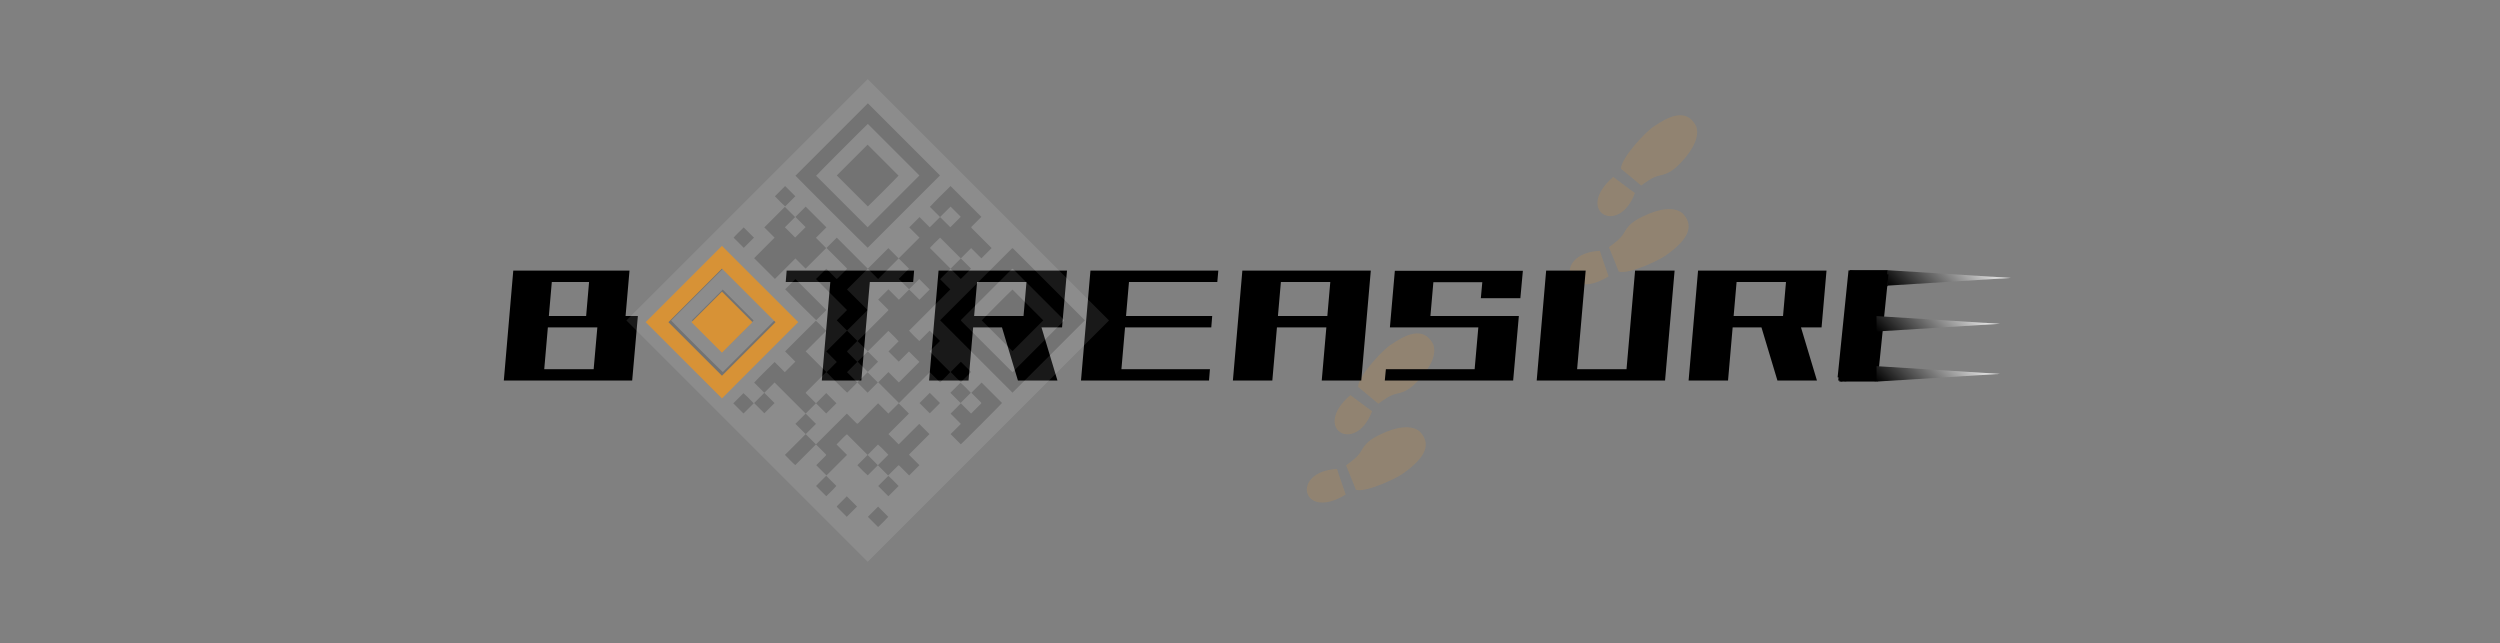 <svg xmlns="http://www.w3.org/2000/svg" xmlns:xlink="http://www.w3.org/1999/xlink" width="622" zoomAndPan="magnify" viewBox="0 0 466.5 120" height="160" preserveAspectRatio="xMidYMid meet" version="1.0"><rect x="0" y="0" width="466.5" height="120" fill="#808080" stroke="none"/><defs><filter x="0%" y="0%" width="100%" height="100%" id="d6cefd85eb"><feColorMatrix values="0 0 0 0 1 0 0 0 0 1 0 0 0 0 1 0 0 0 1 0" color-interpolation-filters="sRGB"/></filter><g/><mask id="e7340e63a8"><g filter="url(#d6cefd85eb)"><rect x="-46.65" width="559.8" fill="#000000" y="-12" height="144" fill-opacity="0.2"/></g></mask><clipPath id="703a2944fd"><path d="M 13 2 L 32 2 L 32 22 L 13 22 Z M 13 2 " clip-rule="nonzero"/></clipPath><clipPath id="71ce80fc27"><path d="M 29.137 0.293 L 41.496 17.242 L 9.41 40.637 L -2.949 23.684 Z M 29.137 0.293 " clip-rule="nonzero"/></clipPath><clipPath id="f3ec20d522"><path d="M 29.137 0.293 L 41.496 17.242 L 9.41 40.637 L -2.949 23.684 Z M 29.137 0.293 " clip-rule="nonzero"/></clipPath><clipPath id="943ef19b34"><path d="M 7 20 L 31 20 L 31 35 L 7 35 Z M 7 20 " clip-rule="nonzero"/></clipPath><clipPath id="54cba99263"><path d="M 29.137 0.293 L 41.496 17.242 L 9.41 40.637 L -2.949 23.684 Z M 29.137 0.293 " clip-rule="nonzero"/></clipPath><clipPath id="b10a59a38c"><path d="M 29.137 0.293 L 41.496 17.242 L 9.41 40.637 L -2.949 23.684 Z M 29.137 0.293 " clip-rule="nonzero"/></clipPath><clipPath id="bbc7817871"><rect x="0" width="42" y="0" height="39"/></clipPath><mask id="3ea1a81ba4"><g filter="url(#d6cefd85eb)"><rect x="-46.65" width="559.8" fill="#000000" y="-12" height="144" fill-opacity="0.2"/></g></mask><clipPath id="52b3345b68"><path d="M 14 2 L 33 2 L 33 22 L 14 22 Z M 14 2 " clip-rule="nonzero"/></clipPath><clipPath id="59dd087fde"><path d="M 30.086 0 L 42.445 16.949 L 10.359 40.344 L -2 23.395 Z M 30.086 0 " clip-rule="nonzero"/></clipPath><clipPath id="aaaaf49450"><path d="M 30.086 0 L 42.445 16.949 L 10.359 40.344 L -2 23.395 Z M 30.086 0 " clip-rule="nonzero"/></clipPath><clipPath id="efd5a20c3f"><path d="M 8 19 L 32 19 L 32 34 L 8 34 Z M 8 19 " clip-rule="nonzero"/></clipPath><clipPath id="223c604f95"><path d="M 30.086 0 L 42.445 16.949 L 10.359 40.344 L -2 23.395 Z M 30.086 0 " clip-rule="nonzero"/></clipPath><clipPath id="60c6c64a61"><path d="M 30.086 0 L 42.445 16.949 L 10.359 40.344 L -2 23.395 Z M 30.086 0 " clip-rule="nonzero"/></clipPath><clipPath id="e6998d28bf"><rect x="0" width="43" y="0" height="39"/></clipPath><clipPath id="ac1c52641a"><path d="M 352.195 50.418 L 375.238 50.418 L 375.238 53.301 L 352.195 53.301 Z M 352.195 50.418 " clip-rule="nonzero"/></clipPath><clipPath id="f1ad5863a0"><path d="M 375.238 51.859 L 352.195 50.418 L 352.195 53.301 Z M 375.238 51.859 " clip-rule="nonzero"/></clipPath><linearGradient x1="-448.001" gradientTransform="matrix(0, -0.011, 0.011, 0, 352.195, 53.3)" y1="447.999" x2="703.999" gradientUnits="userSpaceOnUse" y2="1599.999" id="69004a41d6"><stop stop-opacity="1" stop-color="rgb(0%, 0%, 0%)" offset="0"/><stop stop-opacity="1" stop-color="rgb(0.389%, 0.389%, 0.389%)" offset="0.004"/><stop stop-opacity="1" stop-color="rgb(0.78%, 0.78%, 0.78%)" offset="0.008"/><stop stop-opacity="1" stop-color="rgb(1.17%, 1.17%, 1.17%)" offset="0.012"/><stop stop-opacity="1" stop-color="rgb(1.561%, 1.561%, 1.561%)" offset="0.016"/><stop stop-opacity="1" stop-color="rgb(1.952%, 1.952%, 1.952%)" offset="0.02"/><stop stop-opacity="1" stop-color="rgb(2.342%, 2.342%, 2.342%)" offset="0.023"/><stop stop-opacity="1" stop-color="rgb(2.733%, 2.733%, 2.733%)" offset="0.027"/><stop stop-opacity="1" stop-color="rgb(3.123%, 3.123%, 3.123%)" offset="0.031"/><stop stop-opacity="1" stop-color="rgb(3.514%, 3.514%, 3.514%)" offset="0.035"/><stop stop-opacity="1" stop-color="rgb(3.905%, 3.905%, 3.905%)" offset="0.039"/><stop stop-opacity="1" stop-color="rgb(4.295%, 4.295%, 4.295%)" offset="0.043"/><stop stop-opacity="1" stop-color="rgb(4.686%, 4.686%, 4.686%)" offset="0.047"/><stop stop-opacity="1" stop-color="rgb(5.077%, 5.077%, 5.077%)" offset="0.051"/><stop stop-opacity="1" stop-color="rgb(5.467%, 5.467%, 5.467%)" offset="0.055"/><stop stop-opacity="1" stop-color="rgb(5.858%, 5.858%, 5.858%)" offset="0.059"/><stop stop-opacity="1" stop-color="rgb(6.248%, 6.248%, 6.248%)" offset="0.062"/><stop stop-opacity="1" stop-color="rgb(6.639%, 6.639%, 6.639%)" offset="0.066"/><stop stop-opacity="1" stop-color="rgb(7.03%, 7.03%, 7.03%)" offset="0.07"/><stop stop-opacity="1" stop-color="rgb(7.42%, 7.42%, 7.42%)" offset="0.074"/><stop stop-opacity="1" stop-color="rgb(7.811%, 7.811%, 7.811%)" offset="0.078"/><stop stop-opacity="1" stop-color="rgb(8.202%, 8.202%, 8.202%)" offset="0.082"/><stop stop-opacity="1" stop-color="rgb(8.592%, 8.592%, 8.592%)" offset="0.086"/><stop stop-opacity="1" stop-color="rgb(8.983%, 8.983%, 8.983%)" offset="0.09"/><stop stop-opacity="1" stop-color="rgb(9.373%, 9.373%, 9.373%)" offset="0.094"/><stop stop-opacity="1" stop-color="rgb(9.764%, 9.764%, 9.764%)" offset="0.098"/><stop stop-opacity="1" stop-color="rgb(10.155%, 10.155%, 10.155%)" offset="0.102"/><stop stop-opacity="1" stop-color="rgb(10.545%, 10.545%, 10.545%)" offset="0.105"/><stop stop-opacity="1" stop-color="rgb(10.936%, 10.936%, 10.936%)" offset="0.109"/><stop stop-opacity="1" stop-color="rgb(11.327%, 11.327%, 11.327%)" offset="0.113"/><stop stop-opacity="1" stop-color="rgb(11.717%, 11.717%, 11.717%)" offset="0.117"/><stop stop-opacity="1" stop-color="rgb(12.108%, 12.108%, 12.108%)" offset="0.121"/><stop stop-opacity="1" stop-color="rgb(12.498%, 12.498%, 12.498%)" offset="0.125"/><stop stop-opacity="1" stop-color="rgb(12.889%, 12.889%, 12.889%)" offset="0.129"/><stop stop-opacity="1" stop-color="rgb(13.28%, 13.28%, 13.28%)" offset="0.133"/><stop stop-opacity="1" stop-color="rgb(13.67%, 13.67%, 13.67%)" offset="0.137"/><stop stop-opacity="1" stop-color="rgb(14.061%, 14.061%, 14.061%)" offset="0.141"/><stop stop-opacity="1" stop-color="rgb(14.452%, 14.452%, 14.452%)" offset="0.145"/><stop stop-opacity="1" stop-color="rgb(14.842%, 14.842%, 14.842%)" offset="0.148"/><stop stop-opacity="1" stop-color="rgb(15.233%, 15.233%, 15.233%)" offset="0.152"/><stop stop-opacity="1" stop-color="rgb(15.623%, 15.623%, 15.623%)" offset="0.156"/><stop stop-opacity="1" stop-color="rgb(16.014%, 16.014%, 16.014%)" offset="0.16"/><stop stop-opacity="1" stop-color="rgb(16.405%, 16.405%, 16.405%)" offset="0.164"/><stop stop-opacity="1" stop-color="rgb(16.795%, 16.795%, 16.795%)" offset="0.168"/><stop stop-opacity="1" stop-color="rgb(17.186%, 17.186%, 17.186%)" offset="0.172"/><stop stop-opacity="1" stop-color="rgb(17.577%, 17.577%, 17.577%)" offset="0.176"/><stop stop-opacity="1" stop-color="rgb(17.967%, 17.967%, 17.967%)" offset="0.18"/><stop stop-opacity="1" stop-color="rgb(18.358%, 18.358%, 18.358%)" offset="0.184"/><stop stop-opacity="1" stop-color="rgb(18.748%, 18.748%, 18.748%)" offset="0.188"/><stop stop-opacity="1" stop-color="rgb(19.139%, 19.139%, 19.139%)" offset="0.191"/><stop stop-opacity="1" stop-color="rgb(19.53%, 19.53%, 19.53%)" offset="0.195"/><stop stop-opacity="1" stop-color="rgb(19.92%, 19.92%, 19.92%)" offset="0.199"/><stop stop-opacity="1" stop-color="rgb(20.311%, 20.311%, 20.311%)" offset="0.203"/><stop stop-opacity="1" stop-color="rgb(20.702%, 20.702%, 20.702%)" offset="0.207"/><stop stop-opacity="1" stop-color="rgb(21.092%, 21.092%, 21.092%)" offset="0.211"/><stop stop-opacity="1" stop-color="rgb(21.483%, 21.483%, 21.483%)" offset="0.215"/><stop stop-opacity="1" stop-color="rgb(21.873%, 21.873%, 21.873%)" offset="0.219"/><stop stop-opacity="1" stop-color="rgb(22.264%, 22.264%, 22.264%)" offset="0.223"/><stop stop-opacity="1" stop-color="rgb(22.655%, 22.655%, 22.655%)" offset="0.227"/><stop stop-opacity="1" stop-color="rgb(23.045%, 23.045%, 23.045%)" offset="0.23"/><stop stop-opacity="1" stop-color="rgb(23.436%, 23.436%, 23.436%)" offset="0.234"/><stop stop-opacity="1" stop-color="rgb(23.827%, 23.827%, 23.827%)" offset="0.238"/><stop stop-opacity="1" stop-color="rgb(24.217%, 24.217%, 24.217%)" offset="0.242"/><stop stop-opacity="1" stop-color="rgb(24.608%, 24.608%, 24.608%)" offset="0.246"/><stop stop-opacity="1" stop-color="rgb(24.998%, 24.998%, 24.998%)" offset="0.25"/><stop stop-opacity="1" stop-color="rgb(25.389%, 25.389%, 25.389%)" offset="0.254"/><stop stop-opacity="1" stop-color="rgb(25.78%, 25.78%, 25.78%)" offset="0.258"/><stop stop-opacity="1" stop-color="rgb(26.17%, 26.17%, 26.17%)" offset="0.262"/><stop stop-opacity="1" stop-color="rgb(26.561%, 26.561%, 26.561%)" offset="0.266"/><stop stop-opacity="1" stop-color="rgb(26.952%, 26.952%, 26.952%)" offset="0.27"/><stop stop-opacity="1" stop-color="rgb(27.342%, 27.342%, 27.342%)" offset="0.273"/><stop stop-opacity="1" stop-color="rgb(27.733%, 27.733%, 27.733%)" offset="0.277"/><stop stop-opacity="1" stop-color="rgb(28.123%, 28.123%, 28.123%)" offset="0.281"/><stop stop-opacity="1" stop-color="rgb(28.514%, 28.514%, 28.514%)" offset="0.285"/><stop stop-opacity="1" stop-color="rgb(28.905%, 28.905%, 28.905%)" offset="0.289"/><stop stop-opacity="1" stop-color="rgb(29.295%, 29.295%, 29.295%)" offset="0.293"/><stop stop-opacity="1" stop-color="rgb(29.686%, 29.686%, 29.686%)" offset="0.297"/><stop stop-opacity="1" stop-color="rgb(30.077%, 30.077%, 30.077%)" offset="0.301"/><stop stop-opacity="1" stop-color="rgb(30.467%, 30.467%, 30.467%)" offset="0.305"/><stop stop-opacity="1" stop-color="rgb(30.858%, 30.858%, 30.858%)" offset="0.309"/><stop stop-opacity="1" stop-color="rgb(31.248%, 31.248%, 31.248%)" offset="0.312"/><stop stop-opacity="1" stop-color="rgb(31.639%, 31.639%, 31.639%)" offset="0.316"/><stop stop-opacity="1" stop-color="rgb(32.03%, 32.03%, 32.03%)" offset="0.32"/><stop stop-opacity="1" stop-color="rgb(32.42%, 32.42%, 32.42%)" offset="0.324"/><stop stop-opacity="1" stop-color="rgb(32.811%, 32.811%, 32.811%)" offset="0.328"/><stop stop-opacity="1" stop-color="rgb(33.202%, 33.202%, 33.202%)" offset="0.332"/><stop stop-opacity="1" stop-color="rgb(33.592%, 33.592%, 33.592%)" offset="0.336"/><stop stop-opacity="1" stop-color="rgb(33.983%, 33.983%, 33.983%)" offset="0.34"/><stop stop-opacity="1" stop-color="rgb(34.373%, 34.373%, 34.373%)" offset="0.344"/><stop stop-opacity="1" stop-color="rgb(34.764%, 34.764%, 34.764%)" offset="0.348"/><stop stop-opacity="1" stop-color="rgb(35.155%, 35.155%, 35.155%)" offset="0.352"/><stop stop-opacity="1" stop-color="rgb(35.545%, 35.545%, 35.545%)" offset="0.355"/><stop stop-opacity="1" stop-color="rgb(35.936%, 35.936%, 35.936%)" offset="0.359"/><stop stop-opacity="1" stop-color="rgb(36.327%, 36.327%, 36.327%)" offset="0.363"/><stop stop-opacity="1" stop-color="rgb(36.717%, 36.717%, 36.717%)" offset="0.367"/><stop stop-opacity="1" stop-color="rgb(37.108%, 37.108%, 37.108%)" offset="0.371"/><stop stop-opacity="1" stop-color="rgb(37.498%, 37.498%, 37.498%)" offset="0.375"/><stop stop-opacity="1" stop-color="rgb(37.889%, 37.889%, 37.889%)" offset="0.379"/><stop stop-opacity="1" stop-color="rgb(38.28%, 38.28%, 38.28%)" offset="0.383"/><stop stop-opacity="1" stop-color="rgb(38.67%, 38.67%, 38.67%)" offset="0.387"/><stop stop-opacity="1" stop-color="rgb(39.061%, 39.061%, 39.061%)" offset="0.391"/><stop stop-opacity="1" stop-color="rgb(39.452%, 39.452%, 39.452%)" offset="0.395"/><stop stop-opacity="1" stop-color="rgb(39.842%, 39.842%, 39.842%)" offset="0.398"/><stop stop-opacity="1" stop-color="rgb(40.233%, 40.233%, 40.233%)" offset="0.402"/><stop stop-opacity="1" stop-color="rgb(40.623%, 40.623%, 40.623%)" offset="0.406"/><stop stop-opacity="1" stop-color="rgb(41.014%, 41.014%, 41.014%)" offset="0.41"/><stop stop-opacity="1" stop-color="rgb(41.405%, 41.405%, 41.405%)" offset="0.414"/><stop stop-opacity="1" stop-color="rgb(41.795%, 41.795%, 41.795%)" offset="0.418"/><stop stop-opacity="1" stop-color="rgb(42.186%, 42.186%, 42.186%)" offset="0.422"/><stop stop-opacity="1" stop-color="rgb(42.577%, 42.577%, 42.577%)" offset="0.426"/><stop stop-opacity="1" stop-color="rgb(42.967%, 42.967%, 42.967%)" offset="0.43"/><stop stop-opacity="1" stop-color="rgb(43.358%, 43.358%, 43.358%)" offset="0.434"/><stop stop-opacity="1" stop-color="rgb(43.748%, 43.748%, 43.748%)" offset="0.438"/><stop stop-opacity="1" stop-color="rgb(44.139%, 44.139%, 44.139%)" offset="0.441"/><stop stop-opacity="1" stop-color="rgb(44.53%, 44.53%, 44.53%)" offset="0.445"/><stop stop-opacity="1" stop-color="rgb(44.92%, 44.92%, 44.92%)" offset="0.449"/><stop stop-opacity="1" stop-color="rgb(45.311%, 45.311%, 45.311%)" offset="0.453"/><stop stop-opacity="1" stop-color="rgb(45.702%, 45.702%, 45.702%)" offset="0.457"/><stop stop-opacity="1" stop-color="rgb(46.092%, 46.092%, 46.092%)" offset="0.461"/><stop stop-opacity="1" stop-color="rgb(46.483%, 46.483%, 46.483%)" offset="0.465"/><stop stop-opacity="1" stop-color="rgb(46.873%, 46.873%, 46.873%)" offset="0.469"/><stop stop-opacity="1" stop-color="rgb(47.264%, 47.264%, 47.264%)" offset="0.473"/><stop stop-opacity="1" stop-color="rgb(47.655%, 47.655%, 47.655%)" offset="0.477"/><stop stop-opacity="1" stop-color="rgb(48.045%, 48.045%, 48.045%)" offset="0.48"/><stop stop-opacity="1" stop-color="rgb(48.436%, 48.436%, 48.436%)" offset="0.484"/><stop stop-opacity="1" stop-color="rgb(48.827%, 48.827%, 48.827%)" offset="0.488"/><stop stop-opacity="1" stop-color="rgb(49.217%, 49.217%, 49.217%)" offset="0.492"/><stop stop-opacity="1" stop-color="rgb(49.608%, 49.608%, 49.608%)" offset="0.496"/><stop stop-opacity="1" stop-color="rgb(49.998%, 49.998%, 49.998%)" offset="0.5"/><stop stop-opacity="1" stop-color="rgb(50.389%, 50.389%, 50.389%)" offset="0.504"/><stop stop-opacity="1" stop-color="rgb(50.78%, 50.78%, 50.78%)" offset="0.508"/><stop stop-opacity="1" stop-color="rgb(51.17%, 51.17%, 51.17%)" offset="0.512"/><stop stop-opacity="1" stop-color="rgb(51.561%, 51.561%, 51.561%)" offset="0.516"/><stop stop-opacity="1" stop-color="rgb(51.952%, 51.952%, 51.952%)" offset="0.52"/><stop stop-opacity="1" stop-color="rgb(52.342%, 52.342%, 52.342%)" offset="0.523"/><stop stop-opacity="1" stop-color="rgb(52.733%, 52.733%, 52.733%)" offset="0.527"/><stop stop-opacity="1" stop-color="rgb(53.123%, 53.123%, 53.123%)" offset="0.531"/><stop stop-opacity="1" stop-color="rgb(53.514%, 53.514%, 53.514%)" offset="0.535"/><stop stop-opacity="1" stop-color="rgb(53.905%, 53.905%, 53.905%)" offset="0.539"/><stop stop-opacity="1" stop-color="rgb(54.295%, 54.295%, 54.295%)" offset="0.543"/><stop stop-opacity="1" stop-color="rgb(54.686%, 54.686%, 54.686%)" offset="0.547"/><stop stop-opacity="1" stop-color="rgb(55.077%, 55.077%, 55.077%)" offset="0.551"/><stop stop-opacity="1" stop-color="rgb(55.467%, 55.467%, 55.467%)" offset="0.555"/><stop stop-opacity="1" stop-color="rgb(55.858%, 55.858%, 55.858%)" offset="0.559"/><stop stop-opacity="1" stop-color="rgb(56.248%, 56.248%, 56.248%)" offset="0.562"/><stop stop-opacity="1" stop-color="rgb(56.639%, 56.639%, 56.639%)" offset="0.566"/><stop stop-opacity="1" stop-color="rgb(57.03%, 57.03%, 57.03%)" offset="0.57"/><stop stop-opacity="1" stop-color="rgb(57.42%, 57.42%, 57.42%)" offset="0.574"/><stop stop-opacity="1" stop-color="rgb(57.811%, 57.811%, 57.811%)" offset="0.578"/><stop stop-opacity="1" stop-color="rgb(58.202%, 58.202%, 58.202%)" offset="0.582"/><stop stop-opacity="1" stop-color="rgb(58.592%, 58.592%, 58.592%)" offset="0.586"/><stop stop-opacity="1" stop-color="rgb(58.983%, 58.983%, 58.983%)" offset="0.59"/><stop stop-opacity="1" stop-color="rgb(59.373%, 59.373%, 59.373%)" offset="0.594"/><stop stop-opacity="1" stop-color="rgb(59.764%, 59.764%, 59.764%)" offset="0.598"/><stop stop-opacity="1" stop-color="rgb(60.155%, 60.155%, 60.155%)" offset="0.602"/><stop stop-opacity="1" stop-color="rgb(60.545%, 60.545%, 60.545%)" offset="0.605"/><stop stop-opacity="1" stop-color="rgb(60.936%, 60.936%, 60.936%)" offset="0.609"/><stop stop-opacity="1" stop-color="rgb(61.327%, 61.327%, 61.327%)" offset="0.613"/><stop stop-opacity="1" stop-color="rgb(61.717%, 61.717%, 61.717%)" offset="0.617"/><stop stop-opacity="1" stop-color="rgb(62.108%, 62.108%, 62.108%)" offset="0.621"/><stop stop-opacity="1" stop-color="rgb(62.498%, 62.498%, 62.498%)" offset="0.625"/><stop stop-opacity="1" stop-color="rgb(62.889%, 62.889%, 62.889%)" offset="0.629"/><stop stop-opacity="1" stop-color="rgb(63.28%, 63.28%, 63.28%)" offset="0.633"/><stop stop-opacity="1" stop-color="rgb(63.67%, 63.67%, 63.67%)" offset="0.637"/><stop stop-opacity="1" stop-color="rgb(64.061%, 64.061%, 64.061%)" offset="0.641"/><stop stop-opacity="1" stop-color="rgb(64.452%, 64.452%, 64.452%)" offset="0.645"/><stop stop-opacity="1" stop-color="rgb(64.842%, 64.842%, 64.842%)" offset="0.648"/><stop stop-opacity="1" stop-color="rgb(65.233%, 65.233%, 65.233%)" offset="0.652"/><stop stop-opacity="1" stop-color="rgb(65.623%, 65.623%, 65.623%)" offset="0.656"/><stop stop-opacity="1" stop-color="rgb(66.014%, 66.014%, 66.014%)" offset="0.66"/><stop stop-opacity="1" stop-color="rgb(66.405%, 66.405%, 66.405%)" offset="0.664"/><stop stop-opacity="1" stop-color="rgb(66.795%, 66.795%, 66.795%)" offset="0.668"/><stop stop-opacity="1" stop-color="rgb(67.186%, 67.186%, 67.186%)" offset="0.672"/><stop stop-opacity="1" stop-color="rgb(67.577%, 67.577%, 67.577%)" offset="0.676"/><stop stop-opacity="1" stop-color="rgb(67.967%, 67.967%, 67.967%)" offset="0.68"/><stop stop-opacity="1" stop-color="rgb(68.358%, 68.358%, 68.358%)" offset="0.684"/><stop stop-opacity="1" stop-color="rgb(68.748%, 68.748%, 68.748%)" offset="0.688"/><stop stop-opacity="1" stop-color="rgb(69.139%, 69.139%, 69.139%)" offset="0.691"/><stop stop-opacity="1" stop-color="rgb(69.53%, 69.53%, 69.53%)" offset="0.695"/><stop stop-opacity="1" stop-color="rgb(69.92%, 69.92%, 69.92%)" offset="0.699"/><stop stop-opacity="1" stop-color="rgb(70.311%, 70.311%, 70.311%)" offset="0.703"/><stop stop-opacity="1" stop-color="rgb(70.702%, 70.702%, 70.702%)" offset="0.707"/><stop stop-opacity="1" stop-color="rgb(71.092%, 71.092%, 71.092%)" offset="0.711"/><stop stop-opacity="1" stop-color="rgb(71.483%, 71.483%, 71.483%)" offset="0.715"/><stop stop-opacity="1" stop-color="rgb(71.873%, 71.873%, 71.873%)" offset="0.719"/><stop stop-opacity="1" stop-color="rgb(72.264%, 72.264%, 72.264%)" offset="0.723"/><stop stop-opacity="1" stop-color="rgb(72.655%, 72.655%, 72.655%)" offset="0.727"/><stop stop-opacity="1" stop-color="rgb(73.045%, 73.045%, 73.045%)" offset="0.73"/><stop stop-opacity="1" stop-color="rgb(73.436%, 73.436%, 73.436%)" offset="0.734"/><stop stop-opacity="1" stop-color="rgb(73.827%, 73.827%, 73.827%)" offset="0.738"/><stop stop-opacity="1" stop-color="rgb(74.217%, 74.217%, 74.217%)" offset="0.742"/><stop stop-opacity="1" stop-color="rgb(74.608%, 74.608%, 74.608%)" offset="0.746"/><stop stop-opacity="1" stop-color="rgb(74.998%, 74.998%, 74.998%)" offset="0.75"/><stop stop-opacity="1" stop-color="rgb(75.389%, 75.389%, 75.389%)" offset="0.754"/><stop stop-opacity="1" stop-color="rgb(75.78%, 75.78%, 75.78%)" offset="0.758"/><stop stop-opacity="1" stop-color="rgb(76.17%, 76.17%, 76.17%)" offset="0.762"/><stop stop-opacity="1" stop-color="rgb(76.561%, 76.561%, 76.561%)" offset="0.766"/><stop stop-opacity="1" stop-color="rgb(76.952%, 76.952%, 76.952%)" offset="0.77"/><stop stop-opacity="1" stop-color="rgb(77.342%, 77.342%, 77.342%)" offset="0.773"/><stop stop-opacity="1" stop-color="rgb(77.733%, 77.733%, 77.733%)" offset="0.777"/><stop stop-opacity="1" stop-color="rgb(78.123%, 78.123%, 78.123%)" offset="0.781"/><stop stop-opacity="1" stop-color="rgb(78.514%, 78.514%, 78.514%)" offset="0.785"/><stop stop-opacity="1" stop-color="rgb(78.905%, 78.905%, 78.905%)" offset="0.789"/><stop stop-opacity="1" stop-color="rgb(79.295%, 79.295%, 79.295%)" offset="0.793"/><stop stop-opacity="1" stop-color="rgb(79.686%, 79.686%, 79.686%)" offset="0.797"/><stop stop-opacity="1" stop-color="rgb(80.077%, 80.077%, 80.077%)" offset="0.801"/><stop stop-opacity="1" stop-color="rgb(80.467%, 80.467%, 80.467%)" offset="0.805"/><stop stop-opacity="1" stop-color="rgb(80.858%, 80.858%, 80.858%)" offset="0.809"/><stop stop-opacity="1" stop-color="rgb(81.248%, 81.248%, 81.248%)" offset="0.812"/><stop stop-opacity="1" stop-color="rgb(81.639%, 81.639%, 81.639%)" offset="0.816"/><stop stop-opacity="1" stop-color="rgb(82.03%, 82.03%, 82.03%)" offset="0.82"/><stop stop-opacity="1" stop-color="rgb(82.42%, 82.42%, 82.42%)" offset="0.824"/><stop stop-opacity="1" stop-color="rgb(82.811%, 82.811%, 82.811%)" offset="0.828"/><stop stop-opacity="1" stop-color="rgb(83.202%, 83.202%, 83.202%)" offset="0.832"/><stop stop-opacity="1" stop-color="rgb(83.592%, 83.592%, 83.592%)" offset="0.836"/><stop stop-opacity="1" stop-color="rgb(83.983%, 83.983%, 83.983%)" offset="0.84"/><stop stop-opacity="1" stop-color="rgb(84.373%, 84.373%, 84.373%)" offset="0.844"/><stop stop-opacity="1" stop-color="rgb(84.764%, 84.764%, 84.764%)" offset="0.848"/><stop stop-opacity="1" stop-color="rgb(85.155%, 85.155%, 85.155%)" offset="0.852"/><stop stop-opacity="1" stop-color="rgb(85.545%, 85.545%, 85.545%)" offset="0.855"/><stop stop-opacity="1" stop-color="rgb(85.936%, 85.936%, 85.936%)" offset="0.859"/><stop stop-opacity="1" stop-color="rgb(86.327%, 86.327%, 86.327%)" offset="0.863"/><stop stop-opacity="1" stop-color="rgb(86.717%, 86.717%, 86.717%)" offset="0.867"/><stop stop-opacity="1" stop-color="rgb(87.108%, 87.108%, 87.108%)" offset="0.871"/><stop stop-opacity="1" stop-color="rgb(87.498%, 87.498%, 87.498%)" offset="0.875"/><stop stop-opacity="1" stop-color="rgb(87.889%, 87.889%, 87.889%)" offset="0.879"/><stop stop-opacity="1" stop-color="rgb(88.28%, 88.28%, 88.28%)" offset="0.883"/><stop stop-opacity="1" stop-color="rgb(88.67%, 88.67%, 88.67%)" offset="0.887"/><stop stop-opacity="1" stop-color="rgb(89.061%, 89.061%, 89.061%)" offset="0.891"/><stop stop-opacity="1" stop-color="rgb(89.452%, 89.452%, 89.452%)" offset="0.895"/><stop stop-opacity="1" stop-color="rgb(89.842%, 89.842%, 89.842%)" offset="0.898"/><stop stop-opacity="1" stop-color="rgb(90.233%, 90.233%, 90.233%)" offset="0.902"/><stop stop-opacity="1" stop-color="rgb(90.623%, 90.623%, 90.623%)" offset="0.906"/><stop stop-opacity="1" stop-color="rgb(91.014%, 91.014%, 91.014%)" offset="0.91"/><stop stop-opacity="1" stop-color="rgb(91.405%, 91.405%, 91.405%)" offset="0.914"/><stop stop-opacity="1" stop-color="rgb(91.795%, 91.795%, 91.795%)" offset="0.918"/><stop stop-opacity="1" stop-color="rgb(92.186%, 92.186%, 92.186%)" offset="0.922"/><stop stop-opacity="1" stop-color="rgb(92.577%, 92.577%, 92.577%)" offset="0.926"/><stop stop-opacity="1" stop-color="rgb(92.967%, 92.967%, 92.967%)" offset="0.93"/><stop stop-opacity="1" stop-color="rgb(93.358%, 93.358%, 93.358%)" offset="0.934"/><stop stop-opacity="1" stop-color="rgb(93.748%, 93.748%, 93.748%)" offset="0.938"/><stop stop-opacity="1" stop-color="rgb(94.139%, 94.139%, 94.139%)" offset="0.941"/><stop stop-opacity="1" stop-color="rgb(94.53%, 94.53%, 94.53%)" offset="0.945"/><stop stop-opacity="1" stop-color="rgb(94.92%, 94.92%, 94.92%)" offset="0.949"/><stop stop-opacity="1" stop-color="rgb(95.311%, 95.311%, 95.311%)" offset="0.953"/><stop stop-opacity="1" stop-color="rgb(95.702%, 95.702%, 95.702%)" offset="0.957"/><stop stop-opacity="1" stop-color="rgb(96.092%, 96.092%, 96.092%)" offset="0.961"/><stop stop-opacity="1" stop-color="rgb(96.483%, 96.483%, 96.483%)" offset="0.965"/><stop stop-opacity="1" stop-color="rgb(96.873%, 96.873%, 96.873%)" offset="0.969"/><stop stop-opacity="1" stop-color="rgb(97.264%, 97.264%, 97.264%)" offset="0.973"/><stop stop-opacity="1" stop-color="rgb(97.655%, 97.655%, 97.655%)" offset="0.977"/><stop stop-opacity="1" stop-color="rgb(98.045%, 98.045%, 98.045%)" offset="0.98"/><stop stop-opacity="1" stop-color="rgb(98.436%, 98.436%, 98.436%)" offset="0.984"/><stop stop-opacity="1" stop-color="rgb(98.827%, 98.827%, 98.827%)" offset="0.988"/><stop stop-opacity="1" stop-color="rgb(99.217%, 99.217%, 99.217%)" offset="0.992"/><stop stop-opacity="1" stop-color="rgb(99.608%, 99.608%, 99.608%)" offset="0.996"/><stop stop-opacity="1" stop-color="rgb(99.998%, 99.998%, 99.998%)" offset="1"/></linearGradient><clipPath id="43b62690cf"><path d="M 343 60 L 348 60 L 348 72 L 343 72 Z M 343 60 " clip-rule="nonzero"/></clipPath><clipPath id="78f18adea9"><path d="M 347.383 60.34 L 346.207 71.516 L 343.227 71.203 L 344.402 60.023 Z M 347.383 60.34 " clip-rule="nonzero"/></clipPath><clipPath id="ed1de15e9c"><path d="M 346.203 71.574 L 347.379 60.398 L 344.398 60.082 L 343.223 71.258 Z M 346.203 71.574 " clip-rule="nonzero"/></clipPath><clipPath id="f099f637d4"><path d="M 346.203 71.574 L 347.379 60.398 L 344.398 60.082 L 343.223 71.258 Z M 346.203 71.574 " clip-rule="nonzero"/></clipPath><clipPath id="9b435160da"><path d="M 350.156 58.98 L 373.203 58.98 L 373.203 61.859 L 350.156 61.859 Z M 350.156 58.98 " clip-rule="nonzero"/></clipPath><clipPath id="8c6a054459"><path d="M 373.203 60.422 L 350.156 58.98 L 350.156 61.859 Z M 373.203 60.422 " clip-rule="nonzero"/></clipPath><linearGradient x1="-448" gradientTransform="matrix(0, -0.011, 0.011, 0, 350.158, 61.861)" y1="448" x2="704" gradientUnits="userSpaceOnUse" y2="1600" id="a44e0cb397"><stop stop-opacity="1" stop-color="rgb(0%, 0%, 0%)" offset="0"/><stop stop-opacity="1" stop-color="rgb(0.389%, 0.389%, 0.389%)" offset="0.004"/><stop stop-opacity="1" stop-color="rgb(0.78%, 0.78%, 0.78%)" offset="0.008"/><stop stop-opacity="1" stop-color="rgb(1.17%, 1.17%, 1.17%)" offset="0.012"/><stop stop-opacity="1" stop-color="rgb(1.561%, 1.561%, 1.561%)" offset="0.016"/><stop stop-opacity="1" stop-color="rgb(1.952%, 1.952%, 1.952%)" offset="0.02"/><stop stop-opacity="1" stop-color="rgb(2.342%, 2.342%, 2.342%)" offset="0.023"/><stop stop-opacity="1" stop-color="rgb(2.733%, 2.733%, 2.733%)" offset="0.027"/><stop stop-opacity="1" stop-color="rgb(3.123%, 3.123%, 3.123%)" offset="0.031"/><stop stop-opacity="1" stop-color="rgb(3.514%, 3.514%, 3.514%)" offset="0.035"/><stop stop-opacity="1" stop-color="rgb(3.905%, 3.905%, 3.905%)" offset="0.039"/><stop stop-opacity="1" stop-color="rgb(4.295%, 4.295%, 4.295%)" offset="0.043"/><stop stop-opacity="1" stop-color="rgb(4.686%, 4.686%, 4.686%)" offset="0.047"/><stop stop-opacity="1" stop-color="rgb(5.077%, 5.077%, 5.077%)" offset="0.051"/><stop stop-opacity="1" stop-color="rgb(5.467%, 5.467%, 5.467%)" offset="0.055"/><stop stop-opacity="1" stop-color="rgb(5.858%, 5.858%, 5.858%)" offset="0.059"/><stop stop-opacity="1" stop-color="rgb(6.248%, 6.248%, 6.248%)" offset="0.062"/><stop stop-opacity="1" stop-color="rgb(6.639%, 6.639%, 6.639%)" offset="0.066"/><stop stop-opacity="1" stop-color="rgb(7.03%, 7.03%, 7.03%)" offset="0.07"/><stop stop-opacity="1" stop-color="rgb(7.42%, 7.42%, 7.42%)" offset="0.074"/><stop stop-opacity="1" stop-color="rgb(7.811%, 7.811%, 7.811%)" offset="0.078"/><stop stop-opacity="1" stop-color="rgb(8.202%, 8.202%, 8.202%)" offset="0.082"/><stop stop-opacity="1" stop-color="rgb(8.592%, 8.592%, 8.592%)" offset="0.086"/><stop stop-opacity="1" stop-color="rgb(8.983%, 8.983%, 8.983%)" offset="0.09"/><stop stop-opacity="1" stop-color="rgb(9.373%, 9.373%, 9.373%)" offset="0.094"/><stop stop-opacity="1" stop-color="rgb(9.764%, 9.764%, 9.764%)" offset="0.098"/><stop stop-opacity="1" stop-color="rgb(10.155%, 10.155%, 10.155%)" offset="0.102"/><stop stop-opacity="1" stop-color="rgb(10.545%, 10.545%, 10.545%)" offset="0.105"/><stop stop-opacity="1" stop-color="rgb(10.936%, 10.936%, 10.936%)" offset="0.109"/><stop stop-opacity="1" stop-color="rgb(11.327%, 11.327%, 11.327%)" offset="0.113"/><stop stop-opacity="1" stop-color="rgb(11.717%, 11.717%, 11.717%)" offset="0.117"/><stop stop-opacity="1" stop-color="rgb(12.108%, 12.108%, 12.108%)" offset="0.121"/><stop stop-opacity="1" stop-color="rgb(12.498%, 12.498%, 12.498%)" offset="0.125"/><stop stop-opacity="1" stop-color="rgb(12.889%, 12.889%, 12.889%)" offset="0.129"/><stop stop-opacity="1" stop-color="rgb(13.28%, 13.28%, 13.28%)" offset="0.133"/><stop stop-opacity="1" stop-color="rgb(13.67%, 13.67%, 13.67%)" offset="0.137"/><stop stop-opacity="1" stop-color="rgb(14.061%, 14.061%, 14.061%)" offset="0.141"/><stop stop-opacity="1" stop-color="rgb(14.452%, 14.452%, 14.452%)" offset="0.145"/><stop stop-opacity="1" stop-color="rgb(14.842%, 14.842%, 14.842%)" offset="0.148"/><stop stop-opacity="1" stop-color="rgb(15.233%, 15.233%, 15.233%)" offset="0.152"/><stop stop-opacity="1" stop-color="rgb(15.623%, 15.623%, 15.623%)" offset="0.156"/><stop stop-opacity="1" stop-color="rgb(16.014%, 16.014%, 16.014%)" offset="0.16"/><stop stop-opacity="1" stop-color="rgb(16.405%, 16.405%, 16.405%)" offset="0.164"/><stop stop-opacity="1" stop-color="rgb(16.795%, 16.795%, 16.795%)" offset="0.168"/><stop stop-opacity="1" stop-color="rgb(17.186%, 17.186%, 17.186%)" offset="0.172"/><stop stop-opacity="1" stop-color="rgb(17.577%, 17.577%, 17.577%)" offset="0.176"/><stop stop-opacity="1" stop-color="rgb(17.967%, 17.967%, 17.967%)" offset="0.18"/><stop stop-opacity="1" stop-color="rgb(18.358%, 18.358%, 18.358%)" offset="0.184"/><stop stop-opacity="1" stop-color="rgb(18.748%, 18.748%, 18.748%)" offset="0.188"/><stop stop-opacity="1" stop-color="rgb(19.139%, 19.139%, 19.139%)" offset="0.191"/><stop stop-opacity="1" stop-color="rgb(19.53%, 19.53%, 19.53%)" offset="0.195"/><stop stop-opacity="1" stop-color="rgb(19.92%, 19.92%, 19.92%)" offset="0.199"/><stop stop-opacity="1" stop-color="rgb(20.311%, 20.311%, 20.311%)" offset="0.203"/><stop stop-opacity="1" stop-color="rgb(20.702%, 20.702%, 20.702%)" offset="0.207"/><stop stop-opacity="1" stop-color="rgb(21.092%, 21.092%, 21.092%)" offset="0.211"/><stop stop-opacity="1" stop-color="rgb(21.483%, 21.483%, 21.483%)" offset="0.215"/><stop stop-opacity="1" stop-color="rgb(21.873%, 21.873%, 21.873%)" offset="0.219"/><stop stop-opacity="1" stop-color="rgb(22.264%, 22.264%, 22.264%)" offset="0.223"/><stop stop-opacity="1" stop-color="rgb(22.655%, 22.655%, 22.655%)" offset="0.227"/><stop stop-opacity="1" stop-color="rgb(23.045%, 23.045%, 23.045%)" offset="0.23"/><stop stop-opacity="1" stop-color="rgb(23.436%, 23.436%, 23.436%)" offset="0.234"/><stop stop-opacity="1" stop-color="rgb(23.827%, 23.827%, 23.827%)" offset="0.238"/><stop stop-opacity="1" stop-color="rgb(24.217%, 24.217%, 24.217%)" offset="0.242"/><stop stop-opacity="1" stop-color="rgb(24.608%, 24.608%, 24.608%)" offset="0.246"/><stop stop-opacity="1" stop-color="rgb(24.998%, 24.998%, 24.998%)" offset="0.25"/><stop stop-opacity="1" stop-color="rgb(25.389%, 25.389%, 25.389%)" offset="0.254"/><stop stop-opacity="1" stop-color="rgb(25.78%, 25.78%, 25.78%)" offset="0.258"/><stop stop-opacity="1" stop-color="rgb(26.17%, 26.17%, 26.17%)" offset="0.262"/><stop stop-opacity="1" stop-color="rgb(26.561%, 26.561%, 26.561%)" offset="0.266"/><stop stop-opacity="1" stop-color="rgb(26.952%, 26.952%, 26.952%)" offset="0.27"/><stop stop-opacity="1" stop-color="rgb(27.342%, 27.342%, 27.342%)" offset="0.273"/><stop stop-opacity="1" stop-color="rgb(27.733%, 27.733%, 27.733%)" offset="0.277"/><stop stop-opacity="1" stop-color="rgb(28.123%, 28.123%, 28.123%)" offset="0.281"/><stop stop-opacity="1" stop-color="rgb(28.514%, 28.514%, 28.514%)" offset="0.285"/><stop stop-opacity="1" stop-color="rgb(28.905%, 28.905%, 28.905%)" offset="0.289"/><stop stop-opacity="1" stop-color="rgb(29.295%, 29.295%, 29.295%)" offset="0.293"/><stop stop-opacity="1" stop-color="rgb(29.686%, 29.686%, 29.686%)" offset="0.297"/><stop stop-opacity="1" stop-color="rgb(30.077%, 30.077%, 30.077%)" offset="0.301"/><stop stop-opacity="1" stop-color="rgb(30.467%, 30.467%, 30.467%)" offset="0.305"/><stop stop-opacity="1" stop-color="rgb(30.858%, 30.858%, 30.858%)" offset="0.309"/><stop stop-opacity="1" stop-color="rgb(31.248%, 31.248%, 31.248%)" offset="0.312"/><stop stop-opacity="1" stop-color="rgb(31.639%, 31.639%, 31.639%)" offset="0.316"/><stop stop-opacity="1" stop-color="rgb(32.03%, 32.03%, 32.03%)" offset="0.32"/><stop stop-opacity="1" stop-color="rgb(32.42%, 32.42%, 32.42%)" offset="0.324"/><stop stop-opacity="1" stop-color="rgb(32.811%, 32.811%, 32.811%)" offset="0.328"/><stop stop-opacity="1" stop-color="rgb(33.202%, 33.202%, 33.202%)" offset="0.332"/><stop stop-opacity="1" stop-color="rgb(33.592%, 33.592%, 33.592%)" offset="0.336"/><stop stop-opacity="1" stop-color="rgb(33.983%, 33.983%, 33.983%)" offset="0.34"/><stop stop-opacity="1" stop-color="rgb(34.373%, 34.373%, 34.373%)" offset="0.344"/><stop stop-opacity="1" stop-color="rgb(34.764%, 34.764%, 34.764%)" offset="0.348"/><stop stop-opacity="1" stop-color="rgb(35.155%, 35.155%, 35.155%)" offset="0.352"/><stop stop-opacity="1" stop-color="rgb(35.545%, 35.545%, 35.545%)" offset="0.355"/><stop stop-opacity="1" stop-color="rgb(35.936%, 35.936%, 35.936%)" offset="0.359"/><stop stop-opacity="1" stop-color="rgb(36.327%, 36.327%, 36.327%)" offset="0.363"/><stop stop-opacity="1" stop-color="rgb(36.717%, 36.717%, 36.717%)" offset="0.367"/><stop stop-opacity="1" stop-color="rgb(37.108%, 37.108%, 37.108%)" offset="0.371"/><stop stop-opacity="1" stop-color="rgb(37.498%, 37.498%, 37.498%)" offset="0.375"/><stop stop-opacity="1" stop-color="rgb(37.889%, 37.889%, 37.889%)" offset="0.379"/><stop stop-opacity="1" stop-color="rgb(38.28%, 38.28%, 38.28%)" offset="0.383"/><stop stop-opacity="1" stop-color="rgb(38.67%, 38.67%, 38.67%)" offset="0.387"/><stop stop-opacity="1" stop-color="rgb(39.061%, 39.061%, 39.061%)" offset="0.391"/><stop stop-opacity="1" stop-color="rgb(39.452%, 39.452%, 39.452%)" offset="0.395"/><stop stop-opacity="1" stop-color="rgb(39.842%, 39.842%, 39.842%)" offset="0.398"/><stop stop-opacity="1" stop-color="rgb(40.233%, 40.233%, 40.233%)" offset="0.402"/><stop stop-opacity="1" stop-color="rgb(40.623%, 40.623%, 40.623%)" offset="0.406"/><stop stop-opacity="1" stop-color="rgb(41.014%, 41.014%, 41.014%)" offset="0.41"/><stop stop-opacity="1" stop-color="rgb(41.405%, 41.405%, 41.405%)" offset="0.414"/><stop stop-opacity="1" stop-color="rgb(41.795%, 41.795%, 41.795%)" offset="0.418"/><stop stop-opacity="1" stop-color="rgb(42.186%, 42.186%, 42.186%)" offset="0.422"/><stop stop-opacity="1" stop-color="rgb(42.577%, 42.577%, 42.577%)" offset="0.426"/><stop stop-opacity="1" stop-color="rgb(42.967%, 42.967%, 42.967%)" offset="0.43"/><stop stop-opacity="1" stop-color="rgb(43.358%, 43.358%, 43.358%)" offset="0.434"/><stop stop-opacity="1" stop-color="rgb(43.748%, 43.748%, 43.748%)" offset="0.438"/><stop stop-opacity="1" stop-color="rgb(44.139%, 44.139%, 44.139%)" offset="0.441"/><stop stop-opacity="1" stop-color="rgb(44.53%, 44.53%, 44.53%)" offset="0.445"/><stop stop-opacity="1" stop-color="rgb(44.92%, 44.92%, 44.92%)" offset="0.449"/><stop stop-opacity="1" stop-color="rgb(45.311%, 45.311%, 45.311%)" offset="0.453"/><stop stop-opacity="1" stop-color="rgb(45.702%, 45.702%, 45.702%)" offset="0.457"/><stop stop-opacity="1" stop-color="rgb(46.092%, 46.092%, 46.092%)" offset="0.461"/><stop stop-opacity="1" stop-color="rgb(46.483%, 46.483%, 46.483%)" offset="0.465"/><stop stop-opacity="1" stop-color="rgb(46.873%, 46.873%, 46.873%)" offset="0.469"/><stop stop-opacity="1" stop-color="rgb(47.264%, 47.264%, 47.264%)" offset="0.473"/><stop stop-opacity="1" stop-color="rgb(47.655%, 47.655%, 47.655%)" offset="0.477"/><stop stop-opacity="1" stop-color="rgb(48.045%, 48.045%, 48.045%)" offset="0.48"/><stop stop-opacity="1" stop-color="rgb(48.436%, 48.436%, 48.436%)" offset="0.484"/><stop stop-opacity="1" stop-color="rgb(48.827%, 48.827%, 48.827%)" offset="0.488"/><stop stop-opacity="1" stop-color="rgb(49.217%, 49.217%, 49.217%)" offset="0.492"/><stop stop-opacity="1" stop-color="rgb(49.608%, 49.608%, 49.608%)" offset="0.496"/><stop stop-opacity="1" stop-color="rgb(49.998%, 49.998%, 49.998%)" offset="0.5"/><stop stop-opacity="1" stop-color="rgb(50.389%, 50.389%, 50.389%)" offset="0.504"/><stop stop-opacity="1" stop-color="rgb(50.78%, 50.78%, 50.78%)" offset="0.508"/><stop stop-opacity="1" stop-color="rgb(51.17%, 51.17%, 51.17%)" offset="0.512"/><stop stop-opacity="1" stop-color="rgb(51.561%, 51.561%, 51.561%)" offset="0.516"/><stop stop-opacity="1" stop-color="rgb(51.952%, 51.952%, 51.952%)" offset="0.52"/><stop stop-opacity="1" stop-color="rgb(52.342%, 52.342%, 52.342%)" offset="0.523"/><stop stop-opacity="1" stop-color="rgb(52.733%, 52.733%, 52.733%)" offset="0.527"/><stop stop-opacity="1" stop-color="rgb(53.123%, 53.123%, 53.123%)" offset="0.531"/><stop stop-opacity="1" stop-color="rgb(53.514%, 53.514%, 53.514%)" offset="0.535"/><stop stop-opacity="1" stop-color="rgb(53.905%, 53.905%, 53.905%)" offset="0.539"/><stop stop-opacity="1" stop-color="rgb(54.295%, 54.295%, 54.295%)" offset="0.543"/><stop stop-opacity="1" stop-color="rgb(54.686%, 54.686%, 54.686%)" offset="0.547"/><stop stop-opacity="1" stop-color="rgb(55.077%, 55.077%, 55.077%)" offset="0.551"/><stop stop-opacity="1" stop-color="rgb(55.467%, 55.467%, 55.467%)" offset="0.555"/><stop stop-opacity="1" stop-color="rgb(55.858%, 55.858%, 55.858%)" offset="0.559"/><stop stop-opacity="1" stop-color="rgb(56.248%, 56.248%, 56.248%)" offset="0.562"/><stop stop-opacity="1" stop-color="rgb(56.639%, 56.639%, 56.639%)" offset="0.566"/><stop stop-opacity="1" stop-color="rgb(57.03%, 57.03%, 57.03%)" offset="0.57"/><stop stop-opacity="1" stop-color="rgb(57.42%, 57.42%, 57.42%)" offset="0.574"/><stop stop-opacity="1" stop-color="rgb(57.811%, 57.811%, 57.811%)" offset="0.578"/><stop stop-opacity="1" stop-color="rgb(58.202%, 58.202%, 58.202%)" offset="0.582"/><stop stop-opacity="1" stop-color="rgb(58.592%, 58.592%, 58.592%)" offset="0.586"/><stop stop-opacity="1" stop-color="rgb(58.983%, 58.983%, 58.983%)" offset="0.59"/><stop stop-opacity="1" stop-color="rgb(59.373%, 59.373%, 59.373%)" offset="0.594"/><stop stop-opacity="1" stop-color="rgb(59.764%, 59.764%, 59.764%)" offset="0.598"/><stop stop-opacity="1" stop-color="rgb(60.155%, 60.155%, 60.155%)" offset="0.602"/><stop stop-opacity="1" stop-color="rgb(60.545%, 60.545%, 60.545%)" offset="0.605"/><stop stop-opacity="1" stop-color="rgb(60.936%, 60.936%, 60.936%)" offset="0.609"/><stop stop-opacity="1" stop-color="rgb(61.327%, 61.327%, 61.327%)" offset="0.613"/><stop stop-opacity="1" stop-color="rgb(61.717%, 61.717%, 61.717%)" offset="0.617"/><stop stop-opacity="1" stop-color="rgb(62.108%, 62.108%, 62.108%)" offset="0.621"/><stop stop-opacity="1" stop-color="rgb(62.498%, 62.498%, 62.498%)" offset="0.625"/><stop stop-opacity="1" stop-color="rgb(62.889%, 62.889%, 62.889%)" offset="0.629"/><stop stop-opacity="1" stop-color="rgb(63.28%, 63.28%, 63.28%)" offset="0.633"/><stop stop-opacity="1" stop-color="rgb(63.67%, 63.67%, 63.67%)" offset="0.637"/><stop stop-opacity="1" stop-color="rgb(64.061%, 64.061%, 64.061%)" offset="0.641"/><stop stop-opacity="1" stop-color="rgb(64.452%, 64.452%, 64.452%)" offset="0.645"/><stop stop-opacity="1" stop-color="rgb(64.842%, 64.842%, 64.842%)" offset="0.648"/><stop stop-opacity="1" stop-color="rgb(65.233%, 65.233%, 65.233%)" offset="0.652"/><stop stop-opacity="1" stop-color="rgb(65.623%, 65.623%, 65.623%)" offset="0.656"/><stop stop-opacity="1" stop-color="rgb(66.014%, 66.014%, 66.014%)" offset="0.66"/><stop stop-opacity="1" stop-color="rgb(66.405%, 66.405%, 66.405%)" offset="0.664"/><stop stop-opacity="1" stop-color="rgb(66.795%, 66.795%, 66.795%)" offset="0.668"/><stop stop-opacity="1" stop-color="rgb(67.186%, 67.186%, 67.186%)" offset="0.672"/><stop stop-opacity="1" stop-color="rgb(67.577%, 67.577%, 67.577%)" offset="0.676"/><stop stop-opacity="1" stop-color="rgb(67.967%, 67.967%, 67.967%)" offset="0.68"/><stop stop-opacity="1" stop-color="rgb(68.358%, 68.358%, 68.358%)" offset="0.684"/><stop stop-opacity="1" stop-color="rgb(68.748%, 68.748%, 68.748%)" offset="0.688"/><stop stop-opacity="1" stop-color="rgb(69.139%, 69.139%, 69.139%)" offset="0.691"/><stop stop-opacity="1" stop-color="rgb(69.53%, 69.53%, 69.53%)" offset="0.695"/><stop stop-opacity="1" stop-color="rgb(69.92%, 69.92%, 69.92%)" offset="0.699"/><stop stop-opacity="1" stop-color="rgb(70.311%, 70.311%, 70.311%)" offset="0.703"/><stop stop-opacity="1" stop-color="rgb(70.702%, 70.702%, 70.702%)" offset="0.707"/><stop stop-opacity="1" stop-color="rgb(71.092%, 71.092%, 71.092%)" offset="0.711"/><stop stop-opacity="1" stop-color="rgb(71.483%, 71.483%, 71.483%)" offset="0.715"/><stop stop-opacity="1" stop-color="rgb(71.873%, 71.873%, 71.873%)" offset="0.719"/><stop stop-opacity="1" stop-color="rgb(72.264%, 72.264%, 72.264%)" offset="0.723"/><stop stop-opacity="1" stop-color="rgb(72.655%, 72.655%, 72.655%)" offset="0.727"/><stop stop-opacity="1" stop-color="rgb(73.045%, 73.045%, 73.045%)" offset="0.73"/><stop stop-opacity="1" stop-color="rgb(73.436%, 73.436%, 73.436%)" offset="0.734"/><stop stop-opacity="1" stop-color="rgb(73.827%, 73.827%, 73.827%)" offset="0.738"/><stop stop-opacity="1" stop-color="rgb(74.217%, 74.217%, 74.217%)" offset="0.742"/><stop stop-opacity="1" stop-color="rgb(74.608%, 74.608%, 74.608%)" offset="0.746"/><stop stop-opacity="1" stop-color="rgb(74.998%, 74.998%, 74.998%)" offset="0.75"/><stop stop-opacity="1" stop-color="rgb(75.389%, 75.389%, 75.389%)" offset="0.754"/><stop stop-opacity="1" stop-color="rgb(75.78%, 75.78%, 75.78%)" offset="0.758"/><stop stop-opacity="1" stop-color="rgb(76.17%, 76.17%, 76.17%)" offset="0.762"/><stop stop-opacity="1" stop-color="rgb(76.561%, 76.561%, 76.561%)" offset="0.766"/><stop stop-opacity="1" stop-color="rgb(76.952%, 76.952%, 76.952%)" offset="0.77"/><stop stop-opacity="1" stop-color="rgb(77.342%, 77.342%, 77.342%)" offset="0.773"/><stop stop-opacity="1" stop-color="rgb(77.733%, 77.733%, 77.733%)" offset="0.777"/><stop stop-opacity="1" stop-color="rgb(78.123%, 78.123%, 78.123%)" offset="0.781"/><stop stop-opacity="1" stop-color="rgb(78.514%, 78.514%, 78.514%)" offset="0.785"/><stop stop-opacity="1" stop-color="rgb(78.905%, 78.905%, 78.905%)" offset="0.789"/><stop stop-opacity="1" stop-color="rgb(79.295%, 79.295%, 79.295%)" offset="0.793"/><stop stop-opacity="1" stop-color="rgb(79.686%, 79.686%, 79.686%)" offset="0.797"/><stop stop-opacity="1" stop-color="rgb(80.077%, 80.077%, 80.077%)" offset="0.801"/><stop stop-opacity="1" stop-color="rgb(80.467%, 80.467%, 80.467%)" offset="0.805"/><stop stop-opacity="1" stop-color="rgb(80.858%, 80.858%, 80.858%)" offset="0.809"/><stop stop-opacity="1" stop-color="rgb(81.248%, 81.248%, 81.248%)" offset="0.812"/><stop stop-opacity="1" stop-color="rgb(81.639%, 81.639%, 81.639%)" offset="0.816"/><stop stop-opacity="1" stop-color="rgb(82.03%, 82.03%, 82.03%)" offset="0.82"/><stop stop-opacity="1" stop-color="rgb(82.42%, 82.42%, 82.42%)" offset="0.824"/><stop stop-opacity="1" stop-color="rgb(82.811%, 82.811%, 82.811%)" offset="0.828"/><stop stop-opacity="1" stop-color="rgb(83.202%, 83.202%, 83.202%)" offset="0.832"/><stop stop-opacity="1" stop-color="rgb(83.592%, 83.592%, 83.592%)" offset="0.836"/><stop stop-opacity="1" stop-color="rgb(83.983%, 83.983%, 83.983%)" offset="0.84"/><stop stop-opacity="1" stop-color="rgb(84.373%, 84.373%, 84.373%)" offset="0.844"/><stop stop-opacity="1" stop-color="rgb(84.764%, 84.764%, 84.764%)" offset="0.848"/><stop stop-opacity="1" stop-color="rgb(85.155%, 85.155%, 85.155%)" offset="0.852"/><stop stop-opacity="1" stop-color="rgb(85.545%, 85.545%, 85.545%)" offset="0.855"/><stop stop-opacity="1" stop-color="rgb(85.936%, 85.936%, 85.936%)" offset="0.859"/><stop stop-opacity="1" stop-color="rgb(86.327%, 86.327%, 86.327%)" offset="0.863"/><stop stop-opacity="1" stop-color="rgb(86.717%, 86.717%, 86.717%)" offset="0.867"/><stop stop-opacity="1" stop-color="rgb(87.108%, 87.108%, 87.108%)" offset="0.871"/><stop stop-opacity="1" stop-color="rgb(87.498%, 87.498%, 87.498%)" offset="0.875"/><stop stop-opacity="1" stop-color="rgb(87.889%, 87.889%, 87.889%)" offset="0.879"/><stop stop-opacity="1" stop-color="rgb(88.28%, 88.28%, 88.28%)" offset="0.883"/><stop stop-opacity="1" stop-color="rgb(88.67%, 88.67%, 88.67%)" offset="0.887"/><stop stop-opacity="1" stop-color="rgb(89.061%, 89.061%, 89.061%)" offset="0.891"/><stop stop-opacity="1" stop-color="rgb(89.452%, 89.452%, 89.452%)" offset="0.895"/><stop stop-opacity="1" stop-color="rgb(89.842%, 89.842%, 89.842%)" offset="0.898"/><stop stop-opacity="1" stop-color="rgb(90.233%, 90.233%, 90.233%)" offset="0.902"/><stop stop-opacity="1" stop-color="rgb(90.623%, 90.623%, 90.623%)" offset="0.906"/><stop stop-opacity="1" stop-color="rgb(91.014%, 91.014%, 91.014%)" offset="0.91"/><stop stop-opacity="1" stop-color="rgb(91.405%, 91.405%, 91.405%)" offset="0.914"/><stop stop-opacity="1" stop-color="rgb(91.795%, 91.795%, 91.795%)" offset="0.918"/><stop stop-opacity="1" stop-color="rgb(92.186%, 92.186%, 92.186%)" offset="0.922"/><stop stop-opacity="1" stop-color="rgb(92.577%, 92.577%, 92.577%)" offset="0.926"/><stop stop-opacity="1" stop-color="rgb(92.967%, 92.967%, 92.967%)" offset="0.93"/><stop stop-opacity="1" stop-color="rgb(93.358%, 93.358%, 93.358%)" offset="0.934"/><stop stop-opacity="1" stop-color="rgb(93.748%, 93.748%, 93.748%)" offset="0.938"/><stop stop-opacity="1" stop-color="rgb(94.139%, 94.139%, 94.139%)" offset="0.941"/><stop stop-opacity="1" stop-color="rgb(94.53%, 94.53%, 94.53%)" offset="0.945"/><stop stop-opacity="1" stop-color="rgb(94.92%, 94.92%, 94.92%)" offset="0.949"/><stop stop-opacity="1" stop-color="rgb(95.311%, 95.311%, 95.311%)" offset="0.953"/><stop stop-opacity="1" stop-color="rgb(95.702%, 95.702%, 95.702%)" offset="0.957"/><stop stop-opacity="1" stop-color="rgb(96.092%, 96.092%, 96.092%)" offset="0.961"/><stop stop-opacity="1" stop-color="rgb(96.483%, 96.483%, 96.483%)" offset="0.965"/><stop stop-opacity="1" stop-color="rgb(96.873%, 96.873%, 96.873%)" offset="0.969"/><stop stop-opacity="1" stop-color="rgb(97.264%, 97.264%, 97.264%)" offset="0.973"/><stop stop-opacity="1" stop-color="rgb(97.655%, 97.655%, 97.655%)" offset="0.977"/><stop stop-opacity="1" stop-color="rgb(98.045%, 98.045%, 98.045%)" offset="0.98"/><stop stop-opacity="1" stop-color="rgb(98.436%, 98.436%, 98.436%)" offset="0.984"/><stop stop-opacity="1" stop-color="rgb(98.827%, 98.827%, 98.827%)" offset="0.988"/><stop stop-opacity="1" stop-color="rgb(99.217%, 99.217%, 99.217%)" offset="0.992"/><stop stop-opacity="1" stop-color="rgb(99.608%, 99.608%, 99.608%)" offset="0.996"/><stop stop-opacity="1" stop-color="rgb(99.998%, 99.998%, 99.998%)" offset="1"/></linearGradient><clipPath id="64e9dbe0f5"><path d="M 350.16 68.324 L 373.203 68.324 L 373.203 71.207 L 350.16 71.207 Z M 350.16 68.324 " clip-rule="nonzero"/></clipPath><clipPath id="f3a2e94fb1"><path d="M 373.203 69.766 L 350.16 68.324 L 350.16 71.207 Z M 373.203 69.766 " clip-rule="nonzero"/></clipPath><linearGradient x1="-448" gradientTransform="matrix(0, -0.011, 0.011, 0, 350.16, 71.206)" y1="448" x2="704" gradientUnits="userSpaceOnUse" y2="1600" id="5e614bab0e"><stop stop-opacity="1" stop-color="rgb(0%, 0%, 0%)" offset="0"/><stop stop-opacity="1" stop-color="rgb(0.389%, 0.389%, 0.389%)" offset="0.004"/><stop stop-opacity="1" stop-color="rgb(0.78%, 0.78%, 0.78%)" offset="0.008"/><stop stop-opacity="1" stop-color="rgb(1.17%, 1.17%, 1.17%)" offset="0.012"/><stop stop-opacity="1" stop-color="rgb(1.561%, 1.561%, 1.561%)" offset="0.016"/><stop stop-opacity="1" stop-color="rgb(1.952%, 1.952%, 1.952%)" offset="0.02"/><stop stop-opacity="1" stop-color="rgb(2.342%, 2.342%, 2.342%)" offset="0.023"/><stop stop-opacity="1" stop-color="rgb(2.733%, 2.733%, 2.733%)" offset="0.027"/><stop stop-opacity="1" stop-color="rgb(3.123%, 3.123%, 3.123%)" offset="0.031"/><stop stop-opacity="1" stop-color="rgb(3.514%, 3.514%, 3.514%)" offset="0.035"/><stop stop-opacity="1" stop-color="rgb(3.905%, 3.905%, 3.905%)" offset="0.039"/><stop stop-opacity="1" stop-color="rgb(4.295%, 4.295%, 4.295%)" offset="0.043"/><stop stop-opacity="1" stop-color="rgb(4.686%, 4.686%, 4.686%)" offset="0.047"/><stop stop-opacity="1" stop-color="rgb(5.077%, 5.077%, 5.077%)" offset="0.051"/><stop stop-opacity="1" stop-color="rgb(5.467%, 5.467%, 5.467%)" offset="0.055"/><stop stop-opacity="1" stop-color="rgb(5.858%, 5.858%, 5.858%)" offset="0.059"/><stop stop-opacity="1" stop-color="rgb(6.248%, 6.248%, 6.248%)" offset="0.062"/><stop stop-opacity="1" stop-color="rgb(6.639%, 6.639%, 6.639%)" offset="0.066"/><stop stop-opacity="1" stop-color="rgb(7.03%, 7.03%, 7.03%)" offset="0.07"/><stop stop-opacity="1" stop-color="rgb(7.42%, 7.42%, 7.42%)" offset="0.074"/><stop stop-opacity="1" stop-color="rgb(7.811%, 7.811%, 7.811%)" offset="0.078"/><stop stop-opacity="1" stop-color="rgb(8.202%, 8.202%, 8.202%)" offset="0.082"/><stop stop-opacity="1" stop-color="rgb(8.592%, 8.592%, 8.592%)" offset="0.086"/><stop stop-opacity="1" stop-color="rgb(8.983%, 8.983%, 8.983%)" offset="0.09"/><stop stop-opacity="1" stop-color="rgb(9.373%, 9.373%, 9.373%)" offset="0.094"/><stop stop-opacity="1" stop-color="rgb(9.764%, 9.764%, 9.764%)" offset="0.098"/><stop stop-opacity="1" stop-color="rgb(10.155%, 10.155%, 10.155%)" offset="0.102"/><stop stop-opacity="1" stop-color="rgb(10.545%, 10.545%, 10.545%)" offset="0.105"/><stop stop-opacity="1" stop-color="rgb(10.936%, 10.936%, 10.936%)" offset="0.109"/><stop stop-opacity="1" stop-color="rgb(11.327%, 11.327%, 11.327%)" offset="0.113"/><stop stop-opacity="1" stop-color="rgb(11.717%, 11.717%, 11.717%)" offset="0.117"/><stop stop-opacity="1" stop-color="rgb(12.108%, 12.108%, 12.108%)" offset="0.121"/><stop stop-opacity="1" stop-color="rgb(12.498%, 12.498%, 12.498%)" offset="0.125"/><stop stop-opacity="1" stop-color="rgb(12.889%, 12.889%, 12.889%)" offset="0.129"/><stop stop-opacity="1" stop-color="rgb(13.28%, 13.28%, 13.28%)" offset="0.133"/><stop stop-opacity="1" stop-color="rgb(13.67%, 13.67%, 13.67%)" offset="0.137"/><stop stop-opacity="1" stop-color="rgb(14.061%, 14.061%, 14.061%)" offset="0.141"/><stop stop-opacity="1" stop-color="rgb(14.452%, 14.452%, 14.452%)" offset="0.145"/><stop stop-opacity="1" stop-color="rgb(14.842%, 14.842%, 14.842%)" offset="0.148"/><stop stop-opacity="1" stop-color="rgb(15.233%, 15.233%, 15.233%)" offset="0.152"/><stop stop-opacity="1" stop-color="rgb(15.623%, 15.623%, 15.623%)" offset="0.156"/><stop stop-opacity="1" stop-color="rgb(16.014%, 16.014%, 16.014%)" offset="0.16"/><stop stop-opacity="1" stop-color="rgb(16.405%, 16.405%, 16.405%)" offset="0.164"/><stop stop-opacity="1" stop-color="rgb(16.795%, 16.795%, 16.795%)" offset="0.168"/><stop stop-opacity="1" stop-color="rgb(17.186%, 17.186%, 17.186%)" offset="0.172"/><stop stop-opacity="1" stop-color="rgb(17.577%, 17.577%, 17.577%)" offset="0.176"/><stop stop-opacity="1" stop-color="rgb(17.967%, 17.967%, 17.967%)" offset="0.18"/><stop stop-opacity="1" stop-color="rgb(18.358%, 18.358%, 18.358%)" offset="0.184"/><stop stop-opacity="1" stop-color="rgb(18.748%, 18.748%, 18.748%)" offset="0.188"/><stop stop-opacity="1" stop-color="rgb(19.139%, 19.139%, 19.139%)" offset="0.191"/><stop stop-opacity="1" stop-color="rgb(19.53%, 19.53%, 19.53%)" offset="0.195"/><stop stop-opacity="1" stop-color="rgb(19.92%, 19.92%, 19.92%)" offset="0.199"/><stop stop-opacity="1" stop-color="rgb(20.311%, 20.311%, 20.311%)" offset="0.203"/><stop stop-opacity="1" stop-color="rgb(20.702%, 20.702%, 20.702%)" offset="0.207"/><stop stop-opacity="1" stop-color="rgb(21.092%, 21.092%, 21.092%)" offset="0.211"/><stop stop-opacity="1" stop-color="rgb(21.483%, 21.483%, 21.483%)" offset="0.215"/><stop stop-opacity="1" stop-color="rgb(21.873%, 21.873%, 21.873%)" offset="0.219"/><stop stop-opacity="1" stop-color="rgb(22.264%, 22.264%, 22.264%)" offset="0.223"/><stop stop-opacity="1" stop-color="rgb(22.655%, 22.655%, 22.655%)" offset="0.227"/><stop stop-opacity="1" stop-color="rgb(23.045%, 23.045%, 23.045%)" offset="0.23"/><stop stop-opacity="1" stop-color="rgb(23.436%, 23.436%, 23.436%)" offset="0.234"/><stop stop-opacity="1" stop-color="rgb(23.827%, 23.827%, 23.827%)" offset="0.238"/><stop stop-opacity="1" stop-color="rgb(24.217%, 24.217%, 24.217%)" offset="0.242"/><stop stop-opacity="1" stop-color="rgb(24.608%, 24.608%, 24.608%)" offset="0.246"/><stop stop-opacity="1" stop-color="rgb(24.998%, 24.998%, 24.998%)" offset="0.25"/><stop stop-opacity="1" stop-color="rgb(25.389%, 25.389%, 25.389%)" offset="0.254"/><stop stop-opacity="1" stop-color="rgb(25.78%, 25.78%, 25.78%)" offset="0.258"/><stop stop-opacity="1" stop-color="rgb(26.17%, 26.17%, 26.17%)" offset="0.262"/><stop stop-opacity="1" stop-color="rgb(26.561%, 26.561%, 26.561%)" offset="0.266"/><stop stop-opacity="1" stop-color="rgb(26.952%, 26.952%, 26.952%)" offset="0.27"/><stop stop-opacity="1" stop-color="rgb(27.342%, 27.342%, 27.342%)" offset="0.273"/><stop stop-opacity="1" stop-color="rgb(27.733%, 27.733%, 27.733%)" offset="0.277"/><stop stop-opacity="1" stop-color="rgb(28.123%, 28.123%, 28.123%)" offset="0.281"/><stop stop-opacity="1" stop-color="rgb(28.514%, 28.514%, 28.514%)" offset="0.285"/><stop stop-opacity="1" stop-color="rgb(28.905%, 28.905%, 28.905%)" offset="0.289"/><stop stop-opacity="1" stop-color="rgb(29.295%, 29.295%, 29.295%)" offset="0.293"/><stop stop-opacity="1" stop-color="rgb(29.686%, 29.686%, 29.686%)" offset="0.297"/><stop stop-opacity="1" stop-color="rgb(30.077%, 30.077%, 30.077%)" offset="0.301"/><stop stop-opacity="1" stop-color="rgb(30.467%, 30.467%, 30.467%)" offset="0.305"/><stop stop-opacity="1" stop-color="rgb(30.858%, 30.858%, 30.858%)" offset="0.309"/><stop stop-opacity="1" stop-color="rgb(31.248%, 31.248%, 31.248%)" offset="0.312"/><stop stop-opacity="1" stop-color="rgb(31.639%, 31.639%, 31.639%)" offset="0.316"/><stop stop-opacity="1" stop-color="rgb(32.03%, 32.03%, 32.03%)" offset="0.32"/><stop stop-opacity="1" stop-color="rgb(32.42%, 32.42%, 32.42%)" offset="0.324"/><stop stop-opacity="1" stop-color="rgb(32.811%, 32.811%, 32.811%)" offset="0.328"/><stop stop-opacity="1" stop-color="rgb(33.202%, 33.202%, 33.202%)" offset="0.332"/><stop stop-opacity="1" stop-color="rgb(33.592%, 33.592%, 33.592%)" offset="0.336"/><stop stop-opacity="1" stop-color="rgb(33.983%, 33.983%, 33.983%)" offset="0.34"/><stop stop-opacity="1" stop-color="rgb(34.373%, 34.373%, 34.373%)" offset="0.344"/><stop stop-opacity="1" stop-color="rgb(34.764%, 34.764%, 34.764%)" offset="0.348"/><stop stop-opacity="1" stop-color="rgb(35.155%, 35.155%, 35.155%)" offset="0.352"/><stop stop-opacity="1" stop-color="rgb(35.545%, 35.545%, 35.545%)" offset="0.355"/><stop stop-opacity="1" stop-color="rgb(35.936%, 35.936%, 35.936%)" offset="0.359"/><stop stop-opacity="1" stop-color="rgb(36.327%, 36.327%, 36.327%)" offset="0.363"/><stop stop-opacity="1" stop-color="rgb(36.717%, 36.717%, 36.717%)" offset="0.367"/><stop stop-opacity="1" stop-color="rgb(37.108%, 37.108%, 37.108%)" offset="0.371"/><stop stop-opacity="1" stop-color="rgb(37.498%, 37.498%, 37.498%)" offset="0.375"/><stop stop-opacity="1" stop-color="rgb(37.889%, 37.889%, 37.889%)" offset="0.379"/><stop stop-opacity="1" stop-color="rgb(38.28%, 38.28%, 38.28%)" offset="0.383"/><stop stop-opacity="1" stop-color="rgb(38.67%, 38.67%, 38.67%)" offset="0.387"/><stop stop-opacity="1" stop-color="rgb(39.061%, 39.061%, 39.061%)" offset="0.391"/><stop stop-opacity="1" stop-color="rgb(39.452%, 39.452%, 39.452%)" offset="0.395"/><stop stop-opacity="1" stop-color="rgb(39.842%, 39.842%, 39.842%)" offset="0.398"/><stop stop-opacity="1" stop-color="rgb(40.233%, 40.233%, 40.233%)" offset="0.402"/><stop stop-opacity="1" stop-color="rgb(40.623%, 40.623%, 40.623%)" offset="0.406"/><stop stop-opacity="1" stop-color="rgb(41.014%, 41.014%, 41.014%)" offset="0.41"/><stop stop-opacity="1" stop-color="rgb(41.405%, 41.405%, 41.405%)" offset="0.414"/><stop stop-opacity="1" stop-color="rgb(41.795%, 41.795%, 41.795%)" offset="0.418"/><stop stop-opacity="1" stop-color="rgb(42.186%, 42.186%, 42.186%)" offset="0.422"/><stop stop-opacity="1" stop-color="rgb(42.577%, 42.577%, 42.577%)" offset="0.426"/><stop stop-opacity="1" stop-color="rgb(42.967%, 42.967%, 42.967%)" offset="0.43"/><stop stop-opacity="1" stop-color="rgb(43.358%, 43.358%, 43.358%)" offset="0.434"/><stop stop-opacity="1" stop-color="rgb(43.748%, 43.748%, 43.748%)" offset="0.438"/><stop stop-opacity="1" stop-color="rgb(44.139%, 44.139%, 44.139%)" offset="0.441"/><stop stop-opacity="1" stop-color="rgb(44.53%, 44.53%, 44.53%)" offset="0.445"/><stop stop-opacity="1" stop-color="rgb(44.92%, 44.92%, 44.92%)" offset="0.449"/><stop stop-opacity="1" stop-color="rgb(45.311%, 45.311%, 45.311%)" offset="0.453"/><stop stop-opacity="1" stop-color="rgb(45.702%, 45.702%, 45.702%)" offset="0.457"/><stop stop-opacity="1" stop-color="rgb(46.092%, 46.092%, 46.092%)" offset="0.461"/><stop stop-opacity="1" stop-color="rgb(46.483%, 46.483%, 46.483%)" offset="0.465"/><stop stop-opacity="1" stop-color="rgb(46.873%, 46.873%, 46.873%)" offset="0.469"/><stop stop-opacity="1" stop-color="rgb(47.264%, 47.264%, 47.264%)" offset="0.473"/><stop stop-opacity="1" stop-color="rgb(47.655%, 47.655%, 47.655%)" offset="0.477"/><stop stop-opacity="1" stop-color="rgb(48.045%, 48.045%, 48.045%)" offset="0.48"/><stop stop-opacity="1" stop-color="rgb(48.436%, 48.436%, 48.436%)" offset="0.484"/><stop stop-opacity="1" stop-color="rgb(48.827%, 48.827%, 48.827%)" offset="0.488"/><stop stop-opacity="1" stop-color="rgb(49.217%, 49.217%, 49.217%)" offset="0.492"/><stop stop-opacity="1" stop-color="rgb(49.608%, 49.608%, 49.608%)" offset="0.496"/><stop stop-opacity="1" stop-color="rgb(49.998%, 49.998%, 49.998%)" offset="0.5"/><stop stop-opacity="1" stop-color="rgb(50.389%, 50.389%, 50.389%)" offset="0.504"/><stop stop-opacity="1" stop-color="rgb(50.78%, 50.78%, 50.78%)" offset="0.508"/><stop stop-opacity="1" stop-color="rgb(51.17%, 51.17%, 51.17%)" offset="0.512"/><stop stop-opacity="1" stop-color="rgb(51.561%, 51.561%, 51.561%)" offset="0.516"/><stop stop-opacity="1" stop-color="rgb(51.952%, 51.952%, 51.952%)" offset="0.52"/><stop stop-opacity="1" stop-color="rgb(52.342%, 52.342%, 52.342%)" offset="0.523"/><stop stop-opacity="1" stop-color="rgb(52.733%, 52.733%, 52.733%)" offset="0.527"/><stop stop-opacity="1" stop-color="rgb(53.123%, 53.123%, 53.123%)" offset="0.531"/><stop stop-opacity="1" stop-color="rgb(53.514%, 53.514%, 53.514%)" offset="0.535"/><stop stop-opacity="1" stop-color="rgb(53.905%, 53.905%, 53.905%)" offset="0.539"/><stop stop-opacity="1" stop-color="rgb(54.295%, 54.295%, 54.295%)" offset="0.543"/><stop stop-opacity="1" stop-color="rgb(54.686%, 54.686%, 54.686%)" offset="0.547"/><stop stop-opacity="1" stop-color="rgb(55.077%, 55.077%, 55.077%)" offset="0.551"/><stop stop-opacity="1" stop-color="rgb(55.467%, 55.467%, 55.467%)" offset="0.555"/><stop stop-opacity="1" stop-color="rgb(55.858%, 55.858%, 55.858%)" offset="0.559"/><stop stop-opacity="1" stop-color="rgb(56.248%, 56.248%, 56.248%)" offset="0.562"/><stop stop-opacity="1" stop-color="rgb(56.639%, 56.639%, 56.639%)" offset="0.566"/><stop stop-opacity="1" stop-color="rgb(57.03%, 57.03%, 57.03%)" offset="0.57"/><stop stop-opacity="1" stop-color="rgb(57.42%, 57.42%, 57.42%)" offset="0.574"/><stop stop-opacity="1" stop-color="rgb(57.811%, 57.811%, 57.811%)" offset="0.578"/><stop stop-opacity="1" stop-color="rgb(58.202%, 58.202%, 58.202%)" offset="0.582"/><stop stop-opacity="1" stop-color="rgb(58.592%, 58.592%, 58.592%)" offset="0.586"/><stop stop-opacity="1" stop-color="rgb(58.983%, 58.983%, 58.983%)" offset="0.59"/><stop stop-opacity="1" stop-color="rgb(59.373%, 59.373%, 59.373%)" offset="0.594"/><stop stop-opacity="1" stop-color="rgb(59.764%, 59.764%, 59.764%)" offset="0.598"/><stop stop-opacity="1" stop-color="rgb(60.155%, 60.155%, 60.155%)" offset="0.602"/><stop stop-opacity="1" stop-color="rgb(60.545%, 60.545%, 60.545%)" offset="0.605"/><stop stop-opacity="1" stop-color="rgb(60.936%, 60.936%, 60.936%)" offset="0.609"/><stop stop-opacity="1" stop-color="rgb(61.327%, 61.327%, 61.327%)" offset="0.613"/><stop stop-opacity="1" stop-color="rgb(61.717%, 61.717%, 61.717%)" offset="0.617"/><stop stop-opacity="1" stop-color="rgb(62.108%, 62.108%, 62.108%)" offset="0.621"/><stop stop-opacity="1" stop-color="rgb(62.498%, 62.498%, 62.498%)" offset="0.625"/><stop stop-opacity="1" stop-color="rgb(62.889%, 62.889%, 62.889%)" offset="0.629"/><stop stop-opacity="1" stop-color="rgb(63.28%, 63.28%, 63.28%)" offset="0.633"/><stop stop-opacity="1" stop-color="rgb(63.67%, 63.67%, 63.67%)" offset="0.637"/><stop stop-opacity="1" stop-color="rgb(64.061%, 64.061%, 64.061%)" offset="0.641"/><stop stop-opacity="1" stop-color="rgb(64.452%, 64.452%, 64.452%)" offset="0.645"/><stop stop-opacity="1" stop-color="rgb(64.842%, 64.842%, 64.842%)" offset="0.648"/><stop stop-opacity="1" stop-color="rgb(65.233%, 65.233%, 65.233%)" offset="0.652"/><stop stop-opacity="1" stop-color="rgb(65.623%, 65.623%, 65.623%)" offset="0.656"/><stop stop-opacity="1" stop-color="rgb(66.014%, 66.014%, 66.014%)" offset="0.66"/><stop stop-opacity="1" stop-color="rgb(66.405%, 66.405%, 66.405%)" offset="0.664"/><stop stop-opacity="1" stop-color="rgb(66.795%, 66.795%, 66.795%)" offset="0.668"/><stop stop-opacity="1" stop-color="rgb(67.186%, 67.186%, 67.186%)" offset="0.672"/><stop stop-opacity="1" stop-color="rgb(67.577%, 67.577%, 67.577%)" offset="0.676"/><stop stop-opacity="1" stop-color="rgb(67.967%, 67.967%, 67.967%)" offset="0.68"/><stop stop-opacity="1" stop-color="rgb(68.358%, 68.358%, 68.358%)" offset="0.684"/><stop stop-opacity="1" stop-color="rgb(68.748%, 68.748%, 68.748%)" offset="0.688"/><stop stop-opacity="1" stop-color="rgb(69.139%, 69.139%, 69.139%)" offset="0.691"/><stop stop-opacity="1" stop-color="rgb(69.53%, 69.53%, 69.53%)" offset="0.695"/><stop stop-opacity="1" stop-color="rgb(69.92%, 69.92%, 69.92%)" offset="0.699"/><stop stop-opacity="1" stop-color="rgb(70.311%, 70.311%, 70.311%)" offset="0.703"/><stop stop-opacity="1" stop-color="rgb(70.702%, 70.702%, 70.702%)" offset="0.707"/><stop stop-opacity="1" stop-color="rgb(71.092%, 71.092%, 71.092%)" offset="0.711"/><stop stop-opacity="1" stop-color="rgb(71.483%, 71.483%, 71.483%)" offset="0.715"/><stop stop-opacity="1" stop-color="rgb(71.873%, 71.873%, 71.873%)" offset="0.719"/><stop stop-opacity="1" stop-color="rgb(72.264%, 72.264%, 72.264%)" offset="0.723"/><stop stop-opacity="1" stop-color="rgb(72.655%, 72.655%, 72.655%)" offset="0.727"/><stop stop-opacity="1" stop-color="rgb(73.045%, 73.045%, 73.045%)" offset="0.73"/><stop stop-opacity="1" stop-color="rgb(73.436%, 73.436%, 73.436%)" offset="0.734"/><stop stop-opacity="1" stop-color="rgb(73.827%, 73.827%, 73.827%)" offset="0.738"/><stop stop-opacity="1" stop-color="rgb(74.217%, 74.217%, 74.217%)" offset="0.742"/><stop stop-opacity="1" stop-color="rgb(74.608%, 74.608%, 74.608%)" offset="0.746"/><stop stop-opacity="1" stop-color="rgb(74.998%, 74.998%, 74.998%)" offset="0.75"/><stop stop-opacity="1" stop-color="rgb(75.389%, 75.389%, 75.389%)" offset="0.754"/><stop stop-opacity="1" stop-color="rgb(75.78%, 75.78%, 75.78%)" offset="0.758"/><stop stop-opacity="1" stop-color="rgb(76.17%, 76.17%, 76.17%)" offset="0.762"/><stop stop-opacity="1" stop-color="rgb(76.561%, 76.561%, 76.561%)" offset="0.766"/><stop stop-opacity="1" stop-color="rgb(76.952%, 76.952%, 76.952%)" offset="0.77"/><stop stop-opacity="1" stop-color="rgb(77.342%, 77.342%, 77.342%)" offset="0.773"/><stop stop-opacity="1" stop-color="rgb(77.733%, 77.733%, 77.733%)" offset="0.777"/><stop stop-opacity="1" stop-color="rgb(78.123%, 78.123%, 78.123%)" offset="0.781"/><stop stop-opacity="1" stop-color="rgb(78.514%, 78.514%, 78.514%)" offset="0.785"/><stop stop-opacity="1" stop-color="rgb(78.905%, 78.905%, 78.905%)" offset="0.789"/><stop stop-opacity="1" stop-color="rgb(79.295%, 79.295%, 79.295%)" offset="0.793"/><stop stop-opacity="1" stop-color="rgb(79.686%, 79.686%, 79.686%)" offset="0.797"/><stop stop-opacity="1" stop-color="rgb(80.077%, 80.077%, 80.077%)" offset="0.801"/><stop stop-opacity="1" stop-color="rgb(80.467%, 80.467%, 80.467%)" offset="0.805"/><stop stop-opacity="1" stop-color="rgb(80.858%, 80.858%, 80.858%)" offset="0.809"/><stop stop-opacity="1" stop-color="rgb(81.248%, 81.248%, 81.248%)" offset="0.812"/><stop stop-opacity="1" stop-color="rgb(81.639%, 81.639%, 81.639%)" offset="0.816"/><stop stop-opacity="1" stop-color="rgb(82.03%, 82.03%, 82.03%)" offset="0.82"/><stop stop-opacity="1" stop-color="rgb(82.42%, 82.42%, 82.42%)" offset="0.824"/><stop stop-opacity="1" stop-color="rgb(82.811%, 82.811%, 82.811%)" offset="0.828"/><stop stop-opacity="1" stop-color="rgb(83.202%, 83.202%, 83.202%)" offset="0.832"/><stop stop-opacity="1" stop-color="rgb(83.592%, 83.592%, 83.592%)" offset="0.836"/><stop stop-opacity="1" stop-color="rgb(83.983%, 83.983%, 83.983%)" offset="0.84"/><stop stop-opacity="1" stop-color="rgb(84.373%, 84.373%, 84.373%)" offset="0.844"/><stop stop-opacity="1" stop-color="rgb(84.764%, 84.764%, 84.764%)" offset="0.848"/><stop stop-opacity="1" stop-color="rgb(85.155%, 85.155%, 85.155%)" offset="0.852"/><stop stop-opacity="1" stop-color="rgb(85.545%, 85.545%, 85.545%)" offset="0.855"/><stop stop-opacity="1" stop-color="rgb(85.936%, 85.936%, 85.936%)" offset="0.859"/><stop stop-opacity="1" stop-color="rgb(86.327%, 86.327%, 86.327%)" offset="0.863"/><stop stop-opacity="1" stop-color="rgb(86.717%, 86.717%, 86.717%)" offset="0.867"/><stop stop-opacity="1" stop-color="rgb(87.108%, 87.108%, 87.108%)" offset="0.871"/><stop stop-opacity="1" stop-color="rgb(87.498%, 87.498%, 87.498%)" offset="0.875"/><stop stop-opacity="1" stop-color="rgb(87.889%, 87.889%, 87.889%)" offset="0.879"/><stop stop-opacity="1" stop-color="rgb(88.28%, 88.28%, 88.28%)" offset="0.883"/><stop stop-opacity="1" stop-color="rgb(88.67%, 88.67%, 88.67%)" offset="0.887"/><stop stop-opacity="1" stop-color="rgb(89.061%, 89.061%, 89.061%)" offset="0.891"/><stop stop-opacity="1" stop-color="rgb(89.452%, 89.452%, 89.452%)" offset="0.895"/><stop stop-opacity="1" stop-color="rgb(89.842%, 89.842%, 89.842%)" offset="0.898"/><stop stop-opacity="1" stop-color="rgb(90.233%, 90.233%, 90.233%)" offset="0.902"/><stop stop-opacity="1" stop-color="rgb(90.623%, 90.623%, 90.623%)" offset="0.906"/><stop stop-opacity="1" stop-color="rgb(91.014%, 91.014%, 91.014%)" offset="0.91"/><stop stop-opacity="1" stop-color="rgb(91.405%, 91.405%, 91.405%)" offset="0.914"/><stop stop-opacity="1" stop-color="rgb(91.795%, 91.795%, 91.795%)" offset="0.918"/><stop stop-opacity="1" stop-color="rgb(92.186%, 92.186%, 92.186%)" offset="0.922"/><stop stop-opacity="1" stop-color="rgb(92.577%, 92.577%, 92.577%)" offset="0.926"/><stop stop-opacity="1" stop-color="rgb(92.967%, 92.967%, 92.967%)" offset="0.93"/><stop stop-opacity="1" stop-color="rgb(93.358%, 93.358%, 93.358%)" offset="0.934"/><stop stop-opacity="1" stop-color="rgb(93.748%, 93.748%, 93.748%)" offset="0.938"/><stop stop-opacity="1" stop-color="rgb(94.139%, 94.139%, 94.139%)" offset="0.941"/><stop stop-opacity="1" stop-color="rgb(94.53%, 94.53%, 94.53%)" offset="0.945"/><stop stop-opacity="1" stop-color="rgb(94.92%, 94.92%, 94.92%)" offset="0.949"/><stop stop-opacity="1" stop-color="rgb(95.311%, 95.311%, 95.311%)" offset="0.953"/><stop stop-opacity="1" stop-color="rgb(95.702%, 95.702%, 95.702%)" offset="0.957"/><stop stop-opacity="1" stop-color="rgb(96.092%, 96.092%, 96.092%)" offset="0.961"/><stop stop-opacity="1" stop-color="rgb(96.483%, 96.483%, 96.483%)" offset="0.965"/><stop stop-opacity="1" stop-color="rgb(96.873%, 96.873%, 96.873%)" offset="0.969"/><stop stop-opacity="1" stop-color="rgb(97.264%, 97.264%, 97.264%)" offset="0.973"/><stop stop-opacity="1" stop-color="rgb(97.655%, 97.655%, 97.655%)" offset="0.977"/><stop stop-opacity="1" stop-color="rgb(98.045%, 98.045%, 98.045%)" offset="0.98"/><stop stop-opacity="1" stop-color="rgb(98.436%, 98.436%, 98.436%)" offset="0.984"/><stop stop-opacity="1" stop-color="rgb(98.827%, 98.827%, 98.827%)" offset="0.988"/><stop stop-opacity="1" stop-color="rgb(99.217%, 99.217%, 99.217%)" offset="0.992"/><stop stop-opacity="1" stop-color="rgb(99.608%, 99.608%, 99.608%)" offset="0.996"/><stop stop-opacity="1" stop-color="rgb(99.998%, 99.998%, 99.998%)" offset="1"/></linearGradient><mask id="70472c4cff"><g filter="url(#d6cefd85eb)"><rect x="-46.65" width="559.8" fill="#000000" y="-12" height="144" fill-opacity="0.1"/></g></mask><clipPath id="f90c918470"><path d="M 0.273 0.688 L 91 0.688 L 91 91 L 0.273 91 Z M 0.273 0.688 " clip-rule="nonzero"/></clipPath><clipPath id="12a02c83b3"><path d="M 45.914 0.77 L 90.941 45.801 L 45.914 90.832 L 0.883 45.801 Z M 45.914 0.77 " clip-rule="nonzero"/></clipPath><clipPath id="48b8bde03e"><path d="M 45.914 0.77 L 90.941 45.801 L 45.914 90.832 L 0.883 45.801 Z M 45.914 0.77 " clip-rule="nonzero"/></clipPath><clipPath id="7d515a55ae"><path d="M 45.914 0.77 L 90.941 45.801 L 45.914 90.832 L 0.883 45.801 Z M 45.914 0.77 " clip-rule="nonzero"/></clipPath><clipPath id="48018c4ee5"><path d="M 5 5 L 87 5 L 87 85 L 5 85 Z M 5 5 " clip-rule="nonzero"/></clipPath><clipPath id="1e435e1afe"><path d="M 45.914 0.77 L 90.941 45.801 L 45.914 90.832 L 0.883 45.801 Z M 45.914 0.77 " clip-rule="nonzero"/></clipPath><clipPath id="f30dded682"><path d="M 45.914 0.77 L 90.941 45.801 L 45.914 90.832 L 0.883 45.801 Z M 45.914 0.77 " clip-rule="nonzero"/></clipPath><clipPath id="d34ae1235d"><path d="M 45.914 0.77 L 90.941 45.801 L 45.914 90.832 L 0.883 45.801 Z M 45.914 0.77 " clip-rule="nonzero"/></clipPath><clipPath id="f998828a89"><rect x="0" width="92" y="0" height="93"/></clipPath><clipPath id="08d28fa9b8"><path d="M 121 47 L 148 47 L 148 74 L 121 74 Z M 121 47 " clip-rule="nonzero"/></clipPath><clipPath id="645755715b"><path d="M 134.715 46.941 L 147.961 60.184 L 134.715 73.43 L 121.473 60.184 Z M 134.715 46.941 " clip-rule="nonzero"/></clipPath><clipPath id="ff42d7f7c8"><path d="M 134.715 47.152 L 147.68 60.117 L 134.715 73.078 L 121.754 60.117 Z M 134.715 47.152 " clip-rule="nonzero"/></clipPath><clipPath id="2b3dfa6f7d"><path d="M 134.715 45.883 L 149.02 60.184 L 134.715 74.488 L 120.414 60.184 Z M 134.715 45.883 " clip-rule="nonzero"/></clipPath><clipPath id="4a7b7bb43b"><path d="M 120 45 L 149 45 L 149 75 L 120 75 Z M 120 45 " clip-rule="nonzero"/></clipPath><clipPath id="0671d2e9e1"><path d="M 134.715 45.883 L 149.02 60.184 L 134.715 74.488 L 120.414 60.184 Z M 134.715 45.883 " clip-rule="nonzero"/></clipPath><clipPath id="aec8aff118"><path d="M 134.715 45.883 L 149.016 60.18 L 134.715 74.48 L 120.418 60.18 Z M 134.715 45.883 " clip-rule="nonzero"/></clipPath><clipPath id="bc6d3e963c"><path d="M 134.715 45.883 L 148.945 60.109 L 134.715 74.34 L 120.488 60.109 Z M 134.715 45.883 " clip-rule="nonzero"/></clipPath><clipPath id="a585891c1b"><path d="M 129 54 L 141 54 L 141 66 L 129 66 Z M 129 54 " clip-rule="nonzero"/></clipPath><clipPath id="6948ce5699"><path d="M 134.715 54.426 L 140.406 60.117 L 134.715 65.809 L 129.023 60.117 Z M 134.715 54.426 " clip-rule="nonzero"/></clipPath><clipPath id="3a33cbac6e"><path d="M 134.715 54.426 L 140.406 60.117 L 134.715 65.809 L 129.023 60.117 Z M 134.715 54.426 " clip-rule="nonzero"/></clipPath></defs><g mask="url(#e7340e63a8)"><g transform="matrix(1, 0, 0, 1, 285, 19)"><g clip-path="url(#bbc7817871)"><g clip-path="url(#703a2944fd)"><g clip-path="url(#71ce80fc27)"><g clip-path="url(#f3ec20d522)"><path fill="#d79236" d="M 20.082 17.016 C 18.746 16.102 17.676 15.215 16.039 14.016 C 8.68 20.32 17.02 25.219 20.082 17.016 Z M 21.238 15.625 C 22.336 14.855 23.344 14.039 24.707 13.746 C 26.195 13.461 27.227 12.84 28.621 11.379 C 31.156 8.727 32.168 6.289 31.477 4.496 C 29.621 0.953 26.129 2.895 23.727 4.523 C 22.289 5.305 17.465 10.484 17.473 12.492 C 18.75 13.539 20.004 14.562 21.238 15.625 Z M 21.238 15.625 " fill-opacity="1" fill-rule="nonzero"/></g></g></g><g clip-path="url(#943ef19b34)"><g clip-path="url(#54cba99263)"><g clip-path="url(#b10a59a38c)"><path fill="#d79236" d="M 13.547 27.809 C 14.008 29.359 14.523 30.648 15.164 32.57 C 6.91 37.648 4.797 28.211 13.547 27.809 Z M 15.223 27.129 C 16.289 26.32 17.375 25.613 18.074 24.402 C 18.797 23.074 19.707 22.285 21.523 21.402 C 24.828 19.797 27.457 19.578 28.949 20.785 C 31.758 23.637 28.84 26.367 26.551 28.156 C 25.367 29.289 18.961 32.297 17.055 31.676 C 16.449 30.137 15.855 28.629 15.223 27.129 Z M 15.223 27.129 " fill-opacity="1" fill-rule="nonzero"/></g></g></g></g></g></g><g mask="url(#3ea1a81ba4)"><g transform="matrix(1, 0, 0, 1, 235, 60)"><g clip-path="url(#e6998d28bf)"><g clip-path="url(#52b3345b68)"><g clip-path="url(#59dd087fde)"><g clip-path="url(#aaaaf49450)"><path fill="#d79236" d="M 21.031 16.723 C 19.695 15.809 18.625 14.926 16.988 13.727 C 9.629 20.027 17.969 24.93 21.031 16.723 Z M 22.188 15.336 C 23.289 14.566 24.293 13.746 25.66 13.453 C 27.145 13.168 28.176 12.547 29.57 11.086 C 32.109 8.434 33.121 5.996 32.426 4.207 C 30.57 0.66 27.078 2.602 24.68 4.234 C 23.238 5.012 18.414 10.191 18.422 12.199 C 19.699 13.246 20.953 14.273 22.188 15.336 Z M 22.188 15.336 " fill-opacity="1" fill-rule="nonzero"/></g></g></g><g clip-path="url(#efd5a20c3f)"><g clip-path="url(#223c604f95)"><g clip-path="url(#60c6c64a61)"><path fill="#d79236" d="M 14.496 27.516 C 14.957 29.066 15.473 30.355 16.113 32.281 C 7.859 37.359 5.746 27.922 14.496 27.516 Z M 16.172 26.84 C 17.242 26.027 18.328 25.32 19.023 24.109 C 19.75 22.781 20.656 21.992 22.473 21.109 C 25.777 19.504 28.406 19.289 29.898 20.496 C 32.707 23.344 29.789 26.078 27.504 27.863 C 26.32 28.996 19.91 32.004 18.004 31.383 C 17.398 29.848 16.805 28.34 16.172 26.84 Z M 16.172 26.84 " fill-opacity="1" fill-rule="nonzero"/></g></g></g></g></g></g><g fill="#000000" fill-opacity="1"><g transform="translate(107.602, 72.295)"><g/></g></g><g fill="#000000" fill-opacity="1"><g transform="translate(143.883, 72.295)"><g><path d="M 2.734 -19.672 L 2.906 -21.797 L 26.688 -21.797 L 26.516 -19.672 Z M 9.469 -1.281 L 11.234 -21.797 L 18.609 -21.797 L 16.844 -1.281 Z M 9.469 -1.281 "/></g></g></g><g fill="#000000" fill-opacity="1"><g transform="translate(172.228, 72.295)"><g><path d="M 2.594 -11.203 L 2.766 -13.328 L 25.625 -13.328 L 25.453 -11.203 Z M 1.141 -1.281 L 2.906 -21.797 L 10.281 -21.797 L 8.5 -1.281 Z M 3.297 -19.672 L 3.469 -21.797 L 26.344 -21.797 L 26.156 -19.672 Z M 18.578 -11.203 L 19.5 -21.797 L 26.875 -21.797 L 25.953 -11.203 Z M 17.719 -1.281 L 14.25 -12.828 L 21.625 -12.828 L 25.094 -1.281 Z M 17.719 -1.281 "/></g></g></g><g fill="#000000" fill-opacity="1"><g transform="translate(200.572, 72.295)"><g><path d="M 1.141 -1.281 L 2.906 -21.797 L 10.281 -21.797 L 8.5 -1.281 Z M 3.156 -19.672 L 3.328 -21.797 L 26.766 -21.797 L 26.578 -19.672 Z M 1.734 -1.281 L 1.922 -3.406 L 25.203 -3.406 L 25.031 -1.281 Z M 2.594 -11.203 L 2.766 -13.328 L 25.625 -13.328 L 25.453 -11.203 Z M 2.594 -11.203 "/></g></g></g><g fill="#000000" fill-opacity="1"><g transform="translate(228.917, 72.295)"><g><path d="M 2.594 -11.203 L 2.766 -13.328 L 25.625 -13.328 L 25.453 -11.203 Z M 1.141 -1.281 L 2.906 -21.797 L 10.281 -21.797 L 8.5 -1.281 Z M 17.719 -1.281 L 19.5 -21.797 L 26.875 -21.797 L 25.094 -1.281 Z M 3.156 -19.672 L 3.328 -21.797 L 26.188 -21.797 L 26.016 -19.672 Z M 3.156 -19.672 "/></g></g></g><g fill="#000000" fill-opacity="1"><g transform="translate(257.262, 72.295)"><g><path d="M 2.594 -11.203 L 2.766 -13.328 L 25.625 -13.328 L 25.453 -11.203 Z M 3.297 -19.641 L 3.469 -21.766 L 26.344 -21.766 L 26.156 -19.641 Z M 2.094 -11.203 L 3.016 -21.766 L 10.391 -21.766 L 9.469 -11.203 Z M 17.719 -1.281 L 18.781 -13.328 L 26.156 -13.328 L 25.094 -1.281 Z M 1.141 -1.281 L 1.344 -3.406 L 25.266 -3.406 L 25.094 -1.281 Z M 19.062 -16.656 L 19.531 -21.766 L 26.906 -21.766 L 26.438 -16.656 Z M 19.062 -16.656 "/></g></g></g><g fill="#000000" fill-opacity="1"><g transform="translate(285.606, 72.295)"><g><path d="M 1.141 -1.281 L 2.906 -21.797 L 10.281 -21.797 L 8.5 -1.281 Z M 1.734 -1.281 L 1.922 -3.406 L 25.203 -3.406 L 25.031 -1.281 Z M 17.719 -1.281 L 19.5 -21.797 L 26.875 -21.797 L 25.094 -1.281 Z M 17.719 -1.281 "/></g></g></g><g fill="#000000" fill-opacity="1"><g transform="translate(313.951, 72.295)"><g><path d="M 2.594 -11.203 L 2.766 -13.328 L 25.625 -13.328 L 25.453 -11.203 Z M 1.141 -1.281 L 2.906 -21.797 L 10.281 -21.797 L 8.5 -1.281 Z M 3.297 -19.672 L 3.469 -21.797 L 26.344 -21.797 L 26.156 -19.672 Z M 18.578 -11.203 L 19.5 -21.797 L 26.875 -21.797 L 25.953 -11.203 Z M 17.719 -1.281 L 14.25 -12.828 L 21.625 -12.828 L 25.094 -1.281 Z M 17.719 -1.281 "/></g></g></g><g clip-path="url(#ac1c52641a)"><g clip-path="url(#f1ad5863a0)"><path fill="url(#69004a41d6)" d="M 352.195 53.301 L 375.238 53.301 L 375.238 50.418 L 352.195 50.418 Z M 352.195 53.301 " fill-rule="nonzero"/></g></g><path stroke-linecap="butt" transform="matrix(0.076, -0.745, 0.745, 0.076, 342.897, 70.409)" fill="none" stroke-linejoin="miter" d="M -0.001 5.002 L 26.794 5 " stroke="#000000" stroke-width="10" stroke-opacity="1" stroke-miterlimit="4"/><path stroke-linecap="butt" transform="matrix(0.749, 0, 0, 0.749, 345.183, 50.405)" fill="none" stroke-linejoin="miter" d="M 0.001 1.998 L 9.428 1.998 " stroke="#000000" stroke-width="4" stroke-opacity="1" stroke-miterlimit="4"/><path stroke-linecap="butt" transform="matrix(0.749, 0, 0, 0.749, 343.523, 68.952)" fill="none" stroke-linejoin="miter" d="M 0 1.498 L 8.827 1.498 " stroke="#000000" stroke-width="3" stroke-opacity="1" stroke-miterlimit="4"/><path stroke-linecap="butt" transform="matrix(0.078, -0.745, 0.745, 0.078, 343.012, 71.001)" fill="none" stroke-linejoin="miter" d="M 0.002 1.001 L 5.586 1.002 " stroke="#000000" stroke-width="2" stroke-opacity="1" stroke-miterlimit="4"/><g clip-path="url(#43b62690cf)"><g clip-path="url(#78f18adea9)"><g clip-path="url(#ed1de15e9c)"><g clip-path="url(#f099f637d4)"><path fill="#000000" d="M 347.375 60.398 L 346.309 70.57 L 343.223 71.258 L 344.293 61.086 Z M 347.375 60.398 " fill-opacity="1" fill-rule="nonzero"/></g></g></g></g><g clip-path="url(#9b435160da)"><g clip-path="url(#8c6a054459)"><path fill="url(#a44e0cb397)" d="M 350.156 61.859 L 373.203 61.859 L 373.203 58.98 L 350.156 58.98 Z M 350.156 61.859 " fill-rule="nonzero"/></g></g><g clip-path="url(#64e9dbe0f5)"><g clip-path="url(#f3a2e94fb1)"><path fill="url(#5e614bab0e)" d="M 350.16 71.207 L 373.203 71.207 L 373.203 68.324 L 350.16 68.324 Z M 350.16 71.207 " fill-rule="nonzero"/></g></g><g fill="#000000" fill-opacity="1"><g transform="translate(92.871, 72.295)"><g><path d="M 17.719 -1.281 L 18.781 -13.328 L 26.156 -13.328 L 25.094 -1.281 Z M 1.141 -1.281 L 1.344 -3.406 L 25.266 -3.406 L 25.094 -1.281 Z M 2.594 -11.203 L 2.766 -13.328 L 25.625 -13.328 L 25.453 -11.203 Z M 1.141 -1.281 L 2.906 -21.797 L 10.281 -21.797 L 8.5 -1.281 Z M 3.297 -19.672 L 3.469 -21.797 L 24.062 -21.797 L 23.891 -19.672 Z M 16.453 -12.766 L 17.234 -21.797 L 24.594 -21.797 L 23.812 -12.766 Z M 16.453 -12.766 "/></g></g></g><g mask="url(#70472c4cff)"><g transform="matrix(1, 0, 0, 1, 116, 14)"><g clip-path="url(#f998828a89)"><g clip-path="url(#f90c918470)"><g clip-path="url(#12a02c83b3)"><g clip-path="url(#48b8bde03e)"><g clip-path="url(#7d515a55ae)"><path fill="#ffffff" d="M 45.914 0.77 L 90.941 45.801 L 45.914 90.832 L 0.883 45.801 Z M 45.914 0.77 " fill-opacity="1" fill-rule="nonzero"/></g></g></g></g><g clip-path="url(#48018c4ee5)"><g clip-path="url(#1e435e1afe)"><g clip-path="url(#f30dded682)"><g clip-path="url(#d34ae1235d)"><path fill="#000000" d="M 51.695 34.219 C 52.984 32.93 54.273 31.637 55.574 30.34 C 54.93 29.695 54.301 29.066 53.664 28.43 C 54.301 27.793 54.93 27.16 55.566 26.523 C 55.562 26.523 55.57 26.52 55.582 26.523 C 55.59 26.523 55.602 26.527 55.609 26.531 C 56.23 27.156 56.855 27.781 57.492 28.418 C 58.137 27.773 58.773 27.137 59.418 26.5 C 60.055 27.129 60.691 27.766 61.328 28.402 C 61.98 27.75 62.629 27.102 63.277 26.453 C 62.641 25.812 62.012 25.184 61.375 24.551 C 60.719 25.203 60.066 25.855 59.418 26.5 C 58.781 25.867 58.148 25.234 57.516 24.602 C 57.664 24.395 60.746 21.285 61.375 20.715 C 63.285 22.625 65.195 24.535 67.125 26.465 C 67.074 26.512 67.023 26.566 66.969 26.621 C 66.441 27.145 65.914 27.672 65.391 28.195 C 65.348 28.238 65.289 28.273 65.27 28.324 C 65.246 28.379 65.242 28.457 65.266 28.508 C 65.297 28.566 65.363 28.609 65.41 28.66 C 66.547 29.797 67.684 30.934 68.82 32.07 C 68.891 32.141 68.961 32.211 69.043 32.289 C 68.402 32.93 67.766 33.566 67.125 34.207 C 66.488 33.574 65.859 32.945 65.215 32.297 C 64.57 32.945 63.93 33.582 63.293 34.219 C 62.004 32.926 60.711 31.637 59.422 30.344 C 58.793 30.922 57.66 32.074 57.52 32.281 C 58.805 33.566 60.09 34.852 61.375 36.137 C 60.727 36.785 60.082 37.43 59.418 38.094 C 59.723 38.422 60.047 38.73 60.363 39.047 C 60.68 39.367 61 39.684 61.328 40.008 C 58.758 42.578 56.191 45.145 53.629 47.707 C 53.781 47.914 55.016 49.168 55.539 49.637 C 56.18 48.996 56.824 48.352 57.48 47.695 C 58.121 48.34 58.758 48.973 59.406 49.621 C 59.164 49.859 58.926 50.102 58.684 50.34 C 58.328 50.695 57.973 51.051 57.617 51.406 C 57.473 51.555 57.473 51.59 57.621 51.742 C 58.75 52.871 59.883 54 61.012 55.129 C 61.109 55.23 61.211 55.328 61.309 55.43 C 61.172 55.633 60.051 56.773 59.414 57.355 C 58.781 56.727 58.152 56.098 57.508 55.449 C 55.586 57.371 53.672 59.285 51.75 61.207 C 50.453 59.91 49.168 58.625 47.875 57.332 C 48.504 56.703 49.141 56.066 49.781 55.426 C 50.426 56.066 51.07 56.711 51.723 57.367 C 53.008 56.082 54.281 54.809 55.562 53.527 C 54.914 52.883 54.27 52.238 53.613 51.582 C 52.98 52.215 52.344 52.848 51.703 53.488 C 51.059 52.844 50.43 52.215 49.789 51.574 C 50.422 50.945 51.051 50.312 51.68 49.684 C 51.535 49.473 50.41 48.332 49.77 47.742 C 48.492 49.02 47.215 50.297 45.941 51.57 C 45.309 50.941 44.676 50.309 44.027 49.66 C 44.078 49.605 44.129 49.547 44.184 49.492 C 45.973 47.703 47.766 45.91 49.555 44.121 C 49.582 44.094 49.613 44.062 49.641 44.035 C 49.812 43.859 49.812 43.848 49.645 43.68 C 49.055 43.09 48.465 42.5 47.867 41.902 C 48.508 41.262 49.145 40.629 49.785 39.984 C 50.434 40.633 51.078 41.277 51.73 41.93 C 52.367 41.293 53 40.664 53.645 40.02 C 53.98 40.324 54.289 40.652 54.609 40.969 C 54.93 41.285 55.246 41.605 55.57 41.93 C 56.207 41.293 56.84 40.66 57.48 40.02 C 56.836 39.375 56.184 38.727 55.527 38.07 C 54.895 38.699 54.266 39.332 53.629 39.969 C 52.988 39.332 52.359 38.703 51.719 38.062 C 51.719 38.07 51.719 38.062 51.719 38.051 C 51.719 38.043 51.723 38.031 51.727 38.023 C 52.352 37.402 52.977 36.777 53.617 36.137 C 52.969 35.492 52.332 34.855 51.695 34.219 Z M 86.246 45.574 C 81.891 41.219 77.535 36.863 73.18 32.508 C 72.914 32.242 72.918 32.262 72.672 32.512 C 68.324 36.863 63.973 41.211 59.625 45.559 C 59.559 45.629 59.488 45.699 59.422 45.766 C 63.934 50.277 68.438 54.777 72.93 59.273 C 77.438 54.77 81.934 50.273 86.438 45.77 C 86.371 45.699 86.309 45.637 86.246 45.574 Z M 72.727 55.25 C 69.652 52.176 66.574 49.098 63.5 46.027 C 63.234 45.762 63.254 45.766 63.504 45.516 C 66.566 42.457 69.629 39.395 72.688 36.332 C 72.926 36.094 72.934 36.098 73.176 36.34 C 76.234 39.402 79.297 42.465 82.359 45.523 C 82.625 45.789 82.598 45.785 82.352 46.035 C 79.281 49.102 76.211 52.172 73.145 55.238 C 73.074 55.309 73.004 55.379 72.93 55.453 C 72.852 55.379 72.789 55.312 72.727 55.25 Z M 32.434 18.785 C 33.137 19.551 45.695 32.082 45.906 32.23 C 50.406 27.734 54.902 23.238 59.402 18.738 C 54.914 14.25 50.43 9.766 45.941 5.277 C 41.426 9.793 36.93 14.289 32.434 18.785 Z M 45.898 28.41 C 42.691 25.203 39.488 22 36.285 18.797 C 36.434 18.59 45.23 9.766 45.938 9.121 C 49.141 12.324 52.344 15.523 55.562 18.746 C 52.34 21.969 49.121 25.188 45.898 28.41 Z M 32.363 45.773 C 31.641 44.988 19.105 32.477 18.891 32.328 C 14.395 36.828 9.898 41.324 5.398 45.82 C 9.887 50.309 14.367 54.793 18.855 59.281 C 23.371 54.766 27.867 50.27 32.363 45.773 Z M 28.531 45.77 C 25.309 48.992 22.094 52.207 18.875 55.426 C 18.66 55.277 10.012 46.656 9.238 45.816 C 12.453 42.602 15.672 39.383 18.906 36.148 C 22.117 39.359 25.32 42.562 28.531 45.77 Z M 37.961 70.633 C 38.004 70.676 38.047 70.715 38.09 70.758 C 38.176 70.855 38.18 70.918 38.098 71.008 C 38.043 71.066 37.984 71.125 37.93 71.18 C 37.391 71.719 36.852 72.258 36.309 72.801 C 36.953 73.441 37.586 74.078 38.223 74.715 C 39.5 73.438 40.77 72.168 42.055 70.883 C 41.402 70.23 40.75 69.582 40.102 68.934 C 40.871 68.109 41.836 67.164 42.039 67.035 C 43.324 68.32 44.609 69.605 45.895 70.891 C 46.539 70.242 47.188 69.598 47.832 68.949 C 48.039 69.094 49.188 70.223 49.766 70.855 C 49.113 71.508 48.465 72.156 47.812 72.809 C 48.449 73.445 49.09 74.082 49.73 74.727 C 50.23 74.23 50.711 73.746 51.195 73.266 C 51.32 73.137 51.449 73.008 51.578 72.883 C 51.656 72.809 51.727 72.812 51.805 72.879 C 51.852 72.922 51.895 72.965 51.934 73.008 C 52.453 73.527 52.973 74.043 53.492 74.562 C 53.547 74.617 53.598 74.672 53.648 74.719 C 54.297 74.07 54.93 73.441 55.566 72.801 C 54.922 72.156 54.285 71.52 53.645 70.879 C 53.641 70.871 53.637 70.863 53.633 70.855 C 53.633 70.844 53.633 70.836 53.637 70.809 C 54.898 69.547 56.168 68.277 57.438 67.004 C 56.801 66.367 56.168 65.738 55.523 65.094 C 54.242 66.371 52.969 67.648 51.695 68.918 C 51.051 68.273 50.422 67.641 49.777 66.996 C 51.059 65.719 52.332 64.441 53.602 63.172 C 52.957 62.527 52.324 61.898 51.688 61.258 C 51.051 61.898 50.418 62.527 49.773 63.172 C 49.129 62.531 48.496 61.895 47.855 61.254 C 47.77 61.34 47.699 61.41 47.629 61.48 C 46.492 62.617 45.355 63.754 44.219 64.891 C 44.168 64.941 44.129 65.008 44.066 65.035 C 44.016 65.059 43.938 65.055 43.887 65.035 C 43.836 65.012 43.797 64.953 43.754 64.91 C 43.23 64.387 42.703 63.859 42.18 63.332 C 42.125 63.277 42.066 63.23 42.012 63.18 C 40.082 65.105 38.172 67.016 36.262 68.926 C 36.824 69.496 37.395 70.062 37.961 70.633 Z M 30.465 28.41 C 31.102 27.773 31.734 27.145 32.367 26.508 C 31.727 25.867 31.09 25.23 30.453 24.598 C 29.176 25.875 27.906 27.145 26.621 28.43 C 27.262 29.07 27.898 29.703 28.539 30.348 C 27.254 31.633 25.984 32.902 24.719 34.172 C 26.012 35.465 27.301 36.754 28.598 38.051 C 29.879 36.773 31.148 35.504 32.426 34.223 C 33.059 34.855 33.684 35.48 34.305 36.105 C 34.312 36.109 34.32 36.113 34.332 36.113 C 34.34 36.117 34.352 36.113 34.344 36.113 C 35.621 34.836 36.891 33.566 38.168 32.289 C 37.531 31.652 36.898 31.023 36.254 30.375 C 36.91 29.719 37.562 29.07 38.207 28.422 C 36.91 27.121 35.625 25.84 34.34 24.555 C 33.699 25.195 33.066 25.828 32.422 26.473 C 33.062 27.113 33.691 27.742 34.328 28.379 C 33.676 29.031 33.031 29.676 32.379 30.324 C 31.734 29.68 31.102 29.051 30.465 28.41 Z M 28.539 57.371 C 30.48 59.312 32.41 61.242 34.34 63.172 C 34.977 62.531 35.617 61.891 36.258 61.25 C 35.684 60.676 35.105 60.102 34.531 59.527 C 34.488 59.484 34.445 59.441 34.402 59.398 C 34.336 59.328 34.344 59.258 34.398 59.191 C 34.445 59.137 34.5 59.09 34.551 59.039 C 35.688 57.902 36.824 56.766 37.961 55.629 C 38.031 55.559 38.102 55.488 38.184 55.406 C 36.898 54.117 35.621 52.844 34.34 51.562 C 35.625 50.277 36.895 49.008 38.164 47.738 C 37.602 47.117 36.441 45.98 36.238 45.84 C 35.285 46.789 34.332 47.742 33.379 48.695 C 32.422 49.652 31.465 50.609 30.5 51.574 C 31.148 52.223 31.777 52.852 32.41 53.484 C 31.754 54.141 31.102 54.789 30.445 55.449 C 29.805 54.809 29.176 54.18 28.547 53.547 C 28.004 54.035 24.871 57.188 24.727 57.395 C 25.359 58.027 25.992 58.66 26.621 59.293 C 27.258 58.656 27.895 58.02 28.539 57.371 Z M 40.141 30.344 C 39.496 30.988 38.867 31.621 38.223 32.262 C 38.262 32.301 38.293 32.336 38.328 32.367 C 38.781 32.824 39.238 33.277 39.691 33.73 C 40.438 34.48 41.184 35.227 41.93 35.973 C 42.078 36.117 42.078 36.156 41.93 36.305 C 41.391 36.848 40.852 37.387 40.309 37.926 C 40.152 38.082 40.121 38.082 39.973 37.934 C 39.719 37.68 39.461 37.426 39.207 37.168 C 38.867 36.828 38.527 36.488 38.184 36.148 C 37.539 36.793 36.906 37.426 36.266 38.066 C 37.234 39.035 38.195 39.992 39.152 40.953 C 40.117 41.918 41.082 42.883 42.055 43.855 C 41.723 44.188 41.402 44.504 41.086 44.824 C 40.773 45.141 40.445 45.449 40.145 45.781 C 40.789 46.426 41.422 47.059 42.055 47.691 C 43.332 46.414 44.609 45.137 45.895 43.855 C 44.613 42.578 43.352 41.312 42.086 40.051 C 42.082 40.043 42.078 40.031 42.078 40.023 C 42.074 40.016 42.078 40.004 42.078 39.996 C 43.363 38.707 44.648 37.422 45.934 36.137 C 44.008 34.207 42.074 32.277 40.141 30.344 Z M 65.664 59.699 C 66.117 60.156 66.574 60.609 67.027 61.066 C 67.145 61.184 67.141 61.234 67.023 61.359 C 66.988 61.395 66.949 61.43 66.914 61.465 C 66.434 61.949 65.949 62.43 65.465 62.914 C 65.383 63 65.301 63.082 65.207 63.172 C 64.562 62.527 63.934 61.895 63.297 61.262 C 62.656 61.906 62.02 62.539 61.379 63.184 C 62.016 63.82 62.648 64.453 63.293 65.098 C 62.648 65.742 62.012 66.375 61.383 67.004 C 62.031 67.652 62.66 68.281 63.289 68.91 C 64.039 68.227 70.84 61.402 70.98 61.195 C 69.707 59.922 68.438 58.652 67.168 57.383 C 66.527 58.023 65.898 58.652 65.258 59.293 C 65.395 59.434 65.531 59.566 65.664 59.699 Z M 42.051 55.449 C 42.699 54.801 43.332 54.164 43.969 53.527 C 43.414 52.973 42.875 52.434 42.336 51.895 C 42.266 51.824 42.195 51.754 42.125 51.684 C 42.055 51.617 42.062 51.543 42.113 51.477 C 42.148 51.43 42.199 51.391 42.242 51.348 C 42.766 50.82 43.293 50.297 43.816 49.77 C 43.871 49.719 43.918 49.66 43.969 49.605 C 43.324 48.957 42.691 48.324 42.059 47.695 C 40.77 48.984 39.477 50.273 38.18 51.574 C 38.52 51.914 38.844 52.238 39.168 52.566 C 39.492 52.891 39.82 53.211 40.145 53.547 C 39.496 54.195 38.863 54.824 38.234 55.453 C 38.945 56.223 41.863 59.121 42.082 59.27 C 42.711 58.637 43.344 58.004 43.977 57.371 C 43.336 56.734 42.699 56.098 42.051 55.449 Z M 30.516 39.977 C 31.25 40.773 36.102 45.598 36.312 45.746 C 36.945 45.117 37.574 44.484 38.207 43.852 C 36.277 41.922 34.355 40 32.426 38.066 C 31.777 38.715 31.145 39.348 30.516 39.977 Z M 30.465 70.883 C 31.043 71.512 32.195 72.645 32.402 72.785 C 33.688 71.5 34.973 70.215 36.258 68.93 C 35.617 68.289 34.98 67.648 34.34 67.008 C 33.047 68.301 31.758 69.59 30.465 70.883 Z M 47.855 38.059 C 49.141 36.77 50.418 35.496 51.691 34.219 C 51.055 33.582 50.418 32.945 49.773 32.301 C 48.488 33.586 47.211 34.863 45.938 36.137 C 46.574 36.773 47.211 37.41 47.855 38.059 Z M 22.781 28.434 C 22.078 29.09 21.027 30.156 20.895 30.355 C 21.527 30.984 22.156 31.613 22.789 32.246 C 23.426 31.609 24.055 30.98 24.691 30.344 C 24.043 29.695 23.414 29.066 22.781 28.434 Z M 59.281 61.34 C 59.41 61.211 59.41 61.211 59.293 61.09 C 58.746 60.543 58.199 60 57.652 59.453 C 57.598 59.398 57.539 59.352 57.492 59.305 C 56.848 59.953 56.219 60.582 55.586 61.215 C 56.223 61.852 56.852 62.48 57.496 63.125 C 58.105 62.516 58.695 61.926 59.281 61.34 Z M 65.152 59.289 C 64.539 58.621 63.434 57.539 63.234 57.402 C 62.602 58.031 61.973 58.66 61.34 59.293 C 61.977 59.934 62.609 60.562 63.246 61.199 C 63.895 60.551 64.523 59.918 65.152 59.289 Z M 44.031 53.488 C 44.672 54.129 45.309 54.766 45.941 55.398 C 46.578 54.758 47.211 54.129 47.844 53.492 C 47.203 52.852 46.566 52.215 45.938 51.586 C 45.305 52.215 44.668 52.852 44.031 53.488 Z M 61.387 55.41 C 61.961 56.035 63.105 57.164 63.305 57.301 C 63.938 56.672 64.566 56.039 65.199 55.406 C 64.562 54.77 63.934 54.141 63.297 53.504 C 62.645 54.152 62.016 54.781 61.387 55.41 Z M 45.891 59.277 C 46.531 58.637 47.168 58 47.801 57.367 C 47.16 56.73 46.531 56.098 45.895 55.465 C 45.254 56.105 44.617 56.742 43.988 57.371 C 44.617 58.004 45.254 58.641 45.891 59.277 Z M 28.598 22.621 C 29.227 23.305 30.316 24.375 30.516 24.512 C 31.145 23.879 31.777 23.25 32.41 22.617 C 31.77 21.98 31.141 21.352 30.504 20.715 C 29.855 21.363 29.227 21.992 28.598 22.621 Z M 61.371 36.137 C 62.012 36.777 62.648 37.414 63.285 38.051 C 63.914 37.469 65.043 36.32 65.188 36.117 C 64.555 35.484 63.922 34.852 63.293 34.219 C 62.652 34.859 62.012 35.5 61.371 36.137 Z M 38.172 63.156 C 38.812 62.516 39.449 61.883 40.082 61.25 C 39.445 60.609 38.812 59.98 38.18 59.344 C 37.535 59.984 36.898 60.621 36.27 61.254 C 36.898 61.883 37.535 62.52 38.172 63.156 Z M 45.895 70.891 C 45.258 71.527 44.621 72.164 43.984 72.801 C 44.562 73.434 45.711 74.562 45.918 74.703 C 46.547 74.074 47.18 73.441 47.812 72.809 C 47.172 72.168 46.531 71.527 45.895 70.891 Z M 51.68 76.688 C 51.148 76.105 49.961 74.938 49.762 74.797 C 49.129 75.43 48.5 76.059 47.867 76.691 C 48.504 77.328 49.133 77.957 49.773 78.598 C 50.418 77.949 51.051 77.32 51.68 76.688 Z M 32.418 65.09 C 33.066 65.738 33.703 66.371 34.34 67.008 C 34.977 66.375 35.613 65.738 36.258 65.09 C 35.613 64.445 34.977 63.809 34.34 63.172 C 33.703 63.809 33.066 64.445 32.418 65.09 Z M 24.719 61.207 C 25.359 61.848 25.992 62.484 26.625 63.117 C 27.266 62.477 27.895 61.848 28.531 61.211 C 27.887 60.57 27.25 59.934 26.621 59.305 C 25.992 59.934 25.355 60.57 24.719 61.207 Z M 47.855 84.348 C 48.551 83.707 49.609 82.629 49.746 82.43 C 49.113 81.797 48.484 81.168 47.852 80.535 C 47.215 81.172 46.582 81.801 45.945 82.438 C 46.598 83.09 47.227 83.719 47.855 84.348 Z M 24.645 61.254 C 24.117 60.676 22.926 59.504 22.727 59.363 C 22.094 59.992 21.465 60.621 20.832 61.258 C 21.469 61.895 22.098 62.523 22.738 63.16 C 23.387 62.512 24.016 61.883 24.645 61.254 Z M 38.176 78.594 C 38.844 77.977 39.93 76.871 40.066 76.676 C 39.438 76.043 38.805 75.414 38.172 74.781 C 37.535 75.418 36.906 76.047 36.27 76.684 C 36.918 77.332 37.547 77.965 38.176 78.594 Z M 40.246 80.375 C 40.121 80.5 40.121 80.551 40.238 80.668 C 40.824 81.258 41.414 81.844 42.004 82.438 C 42.648 81.793 43.281 81.16 43.922 80.52 C 43.281 79.883 42.652 79.254 42.008 78.609 C 41.41 79.211 40.828 79.793 40.246 80.375 Z M 72.926 40.031 C 72.066 40.828 67.348 45.574 67.199 45.789 C 69.109 47.699 71.02 49.605 72.93 51.52 C 74.848 49.602 76.758 47.695 78.672 45.777 C 76.746 43.852 74.836 41.941 72.926 40.031 Z M 45.938 24.527 C 46.66 23.863 51.52 18.98 51.664 18.77 C 49.738 16.844 47.816 14.922 45.891 12.996 C 43.973 14.91 42.062 16.82 40.148 18.738 C 42.09 20.68 44.012 22.602 45.938 24.527 Z M 18.902 51.559 C 19.574 50.945 24.484 46.012 24.633 45.805 C 22.707 43.879 20.785 41.957 18.859 40.031 C 16.941 41.945 15.031 43.855 13.117 45.773 C 15.055 47.711 16.98 49.637 18.902 51.559 Z M 18.902 51.559 " fill-opacity="1" fill-rule="nonzero"/></g></g></g></g></g></g></g><g clip-path="url(#08d28fa9b8)"><g clip-path="url(#645755715b)"><g clip-path="url(#ff42d7f7c8)"><g clip-path="url(#2b3dfa6f7d)"><path fill="#dfba7f" d="M 121.895 60.109 L 134.715 72.93 L 147.535 60.109 L 134.715 47.293 Z M 134.715 74.34 L 120.488 60.109 L 134.715 45.883 L 148.945 60.109 L 134.715 74.34 " fill-opacity="1" fill-rule="nonzero"/></g></g></g></g><g clip-path="url(#4a7b7bb43b)"><g clip-path="url(#0671d2e9e1)"><g clip-path="url(#aec8aff118)"><g clip-path="url(#bc6d3e963c)"><path stroke-linecap="butt" transform="matrix(0.53, 0.53, -0.53, 0.53, 134.717, 45.882)" fill="none" stroke-linejoin="miter" d="M -0.001 0.003 L -0.001 26.857 L 26.857 26.861 L 26.857 -0.001 L -0.001 0.003 " stroke="#d79236" stroke-width="8" stroke-opacity="1" stroke-miterlimit="4"/></g></g></g></g><g clip-path="url(#a585891c1b)"><g clip-path="url(#6948ce5699)"><g clip-path="url(#3a33cbac6e)"><path fill="#d79236" d="M 134.715 54.426 L 140.41 60.117 L 134.715 65.809 L 129.023 60.117 Z M 134.715 54.426 " fill-opacity="1" fill-rule="nonzero"/></g></g></g></svg>